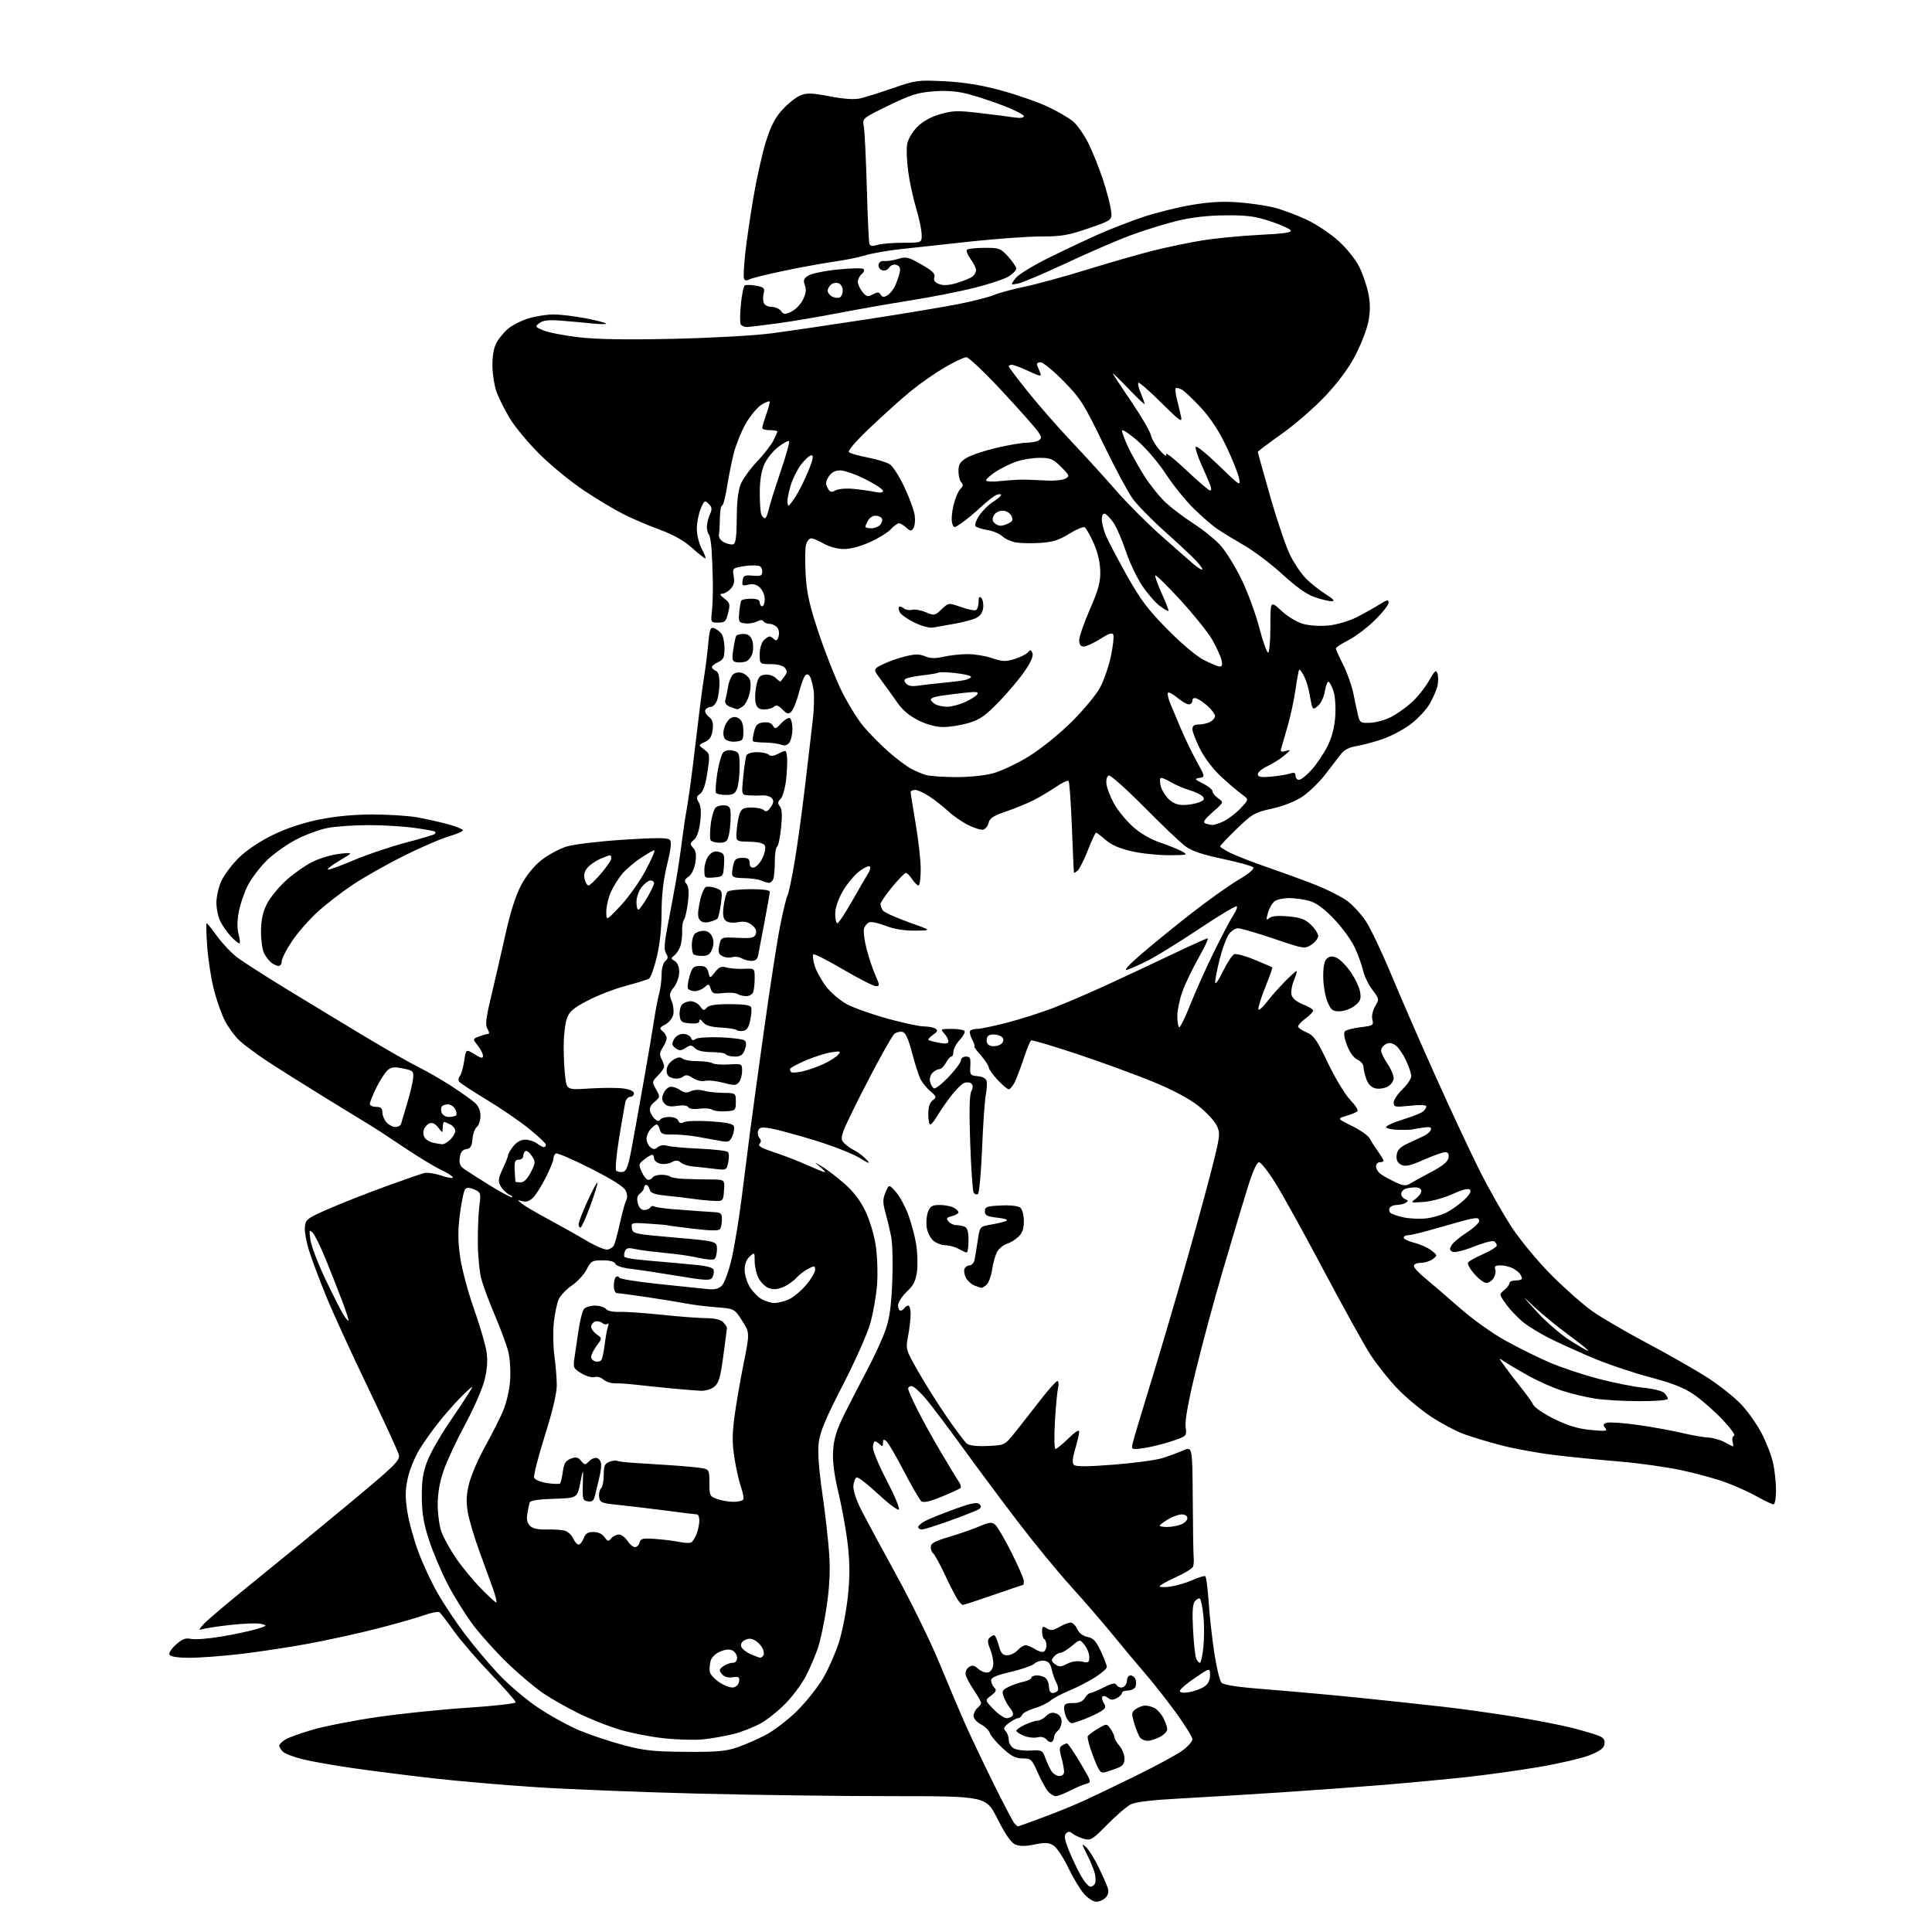 <?xml version="1.0" encoding="UTF-8" standalone="no"?>
<svg 
  version="1.1" 
  xmlns="http://www.w3.org/2000/svg" 
  xmlns:xlink="http://www.w3.org/1999/xlink" 
  xmlns:svg="http://www.w3.org/2000/svg"
  xmlns:rdf="http://www.w3.org/1999/02/22-rdf-syntax-ns#"
  xmlns:cc="http://creativecommons.org/ns#"
  xmlns:dc="http://purl.org/dc/elements/1.1/"
  viewBox="0 0 768 768"
  width="768"
  height="768"
>
<style>svg {background-color: white; }</style>"
<path stroke="none" fill="black" fill-rule="evenodd" d="M435.68,755.95C434.48,755.93 432.25,754.42 430.72,752.61C429.19,750.80 426.41,746.13 424.54,742.23C422.67,738.33 420.10,734.47 418.82,733.65C416.92,732.42 415.53,732.35 411.21,733.22C407.39,733.98 405.24,733.97 403.48,733.17C401.88,732.44 399.51,728.99 396.52,723.03C391.98,714.00 391.98,714.00 354.45,714.00C333.81,714.00 298.83,713.54 276.71,712.97C254.59,712.40 226.15,711.27 213.50,710.46C200.85,709.64 182.40,708.06 172.50,706.94C162.60,705.82 148.20,704.00 140.50,702.89C132.80,701.79 123.66,700.17 120.18,699.30C116.71,698.43 113.22,697.08 112.43,696.29C111.64,695.50 111.00,694.45 111.00,693.95C111.00,693.45 112.01,692.39 113.25,691.58C114.49,690.78 119.50,688.96 124.39,687.55C129.27,686.14 140.87,683.88 150.16,682.53C159.45,681.18 175.59,679.52 186.03,678.84C196.46,678.16 205.00,677.19 205.00,676.69C205.00,676.19 200.48,671.05 194.96,665.26C189.44,659.48 182.82,651.77 180.25,648.13C177.67,644.48 175.16,641.22 174.67,640.87C174.17,640.52 171.25,641.12 168.17,642.20C165.09,643.28 156.71,645.66 149.54,647.49C142.37,649.32 130.20,651.98 122.50,653.41C114.80,654.83 102.65,656.67 95.51,657.50C88.36,658.32 79.27,659.00 75.32,659.00C70.92,659.00 67.84,658.55 67.40,657.84C66.98,657.16 68.03,655.47 69.92,653.78C72.48,651.49 73.77,651.01 76.00,651.50C77.56,651.84 83.03,651.41 88.17,650.53C93.30,649.66 99.53,648.33 102.00,647.58C106.21,646.31 106.33,646.18 103.90,645.54C102.47,645.16 97.00,645.34 91.75,645.92C86.50,646.51 81.37,647.29 80.35,647.65C78.87,648.19 79.00,647.77 81.00,645.55C82.38,644.03 91.38,636.44 101.00,628.68C110.62,620.92 127.65,606.97 138.83,597.67C157.24,582.35 159.10,580.52 158.53,578.27C158.19,576.91 152.58,564.70 146.07,551.15C139.56,537.59 132.21,521.55 129.74,515.50C127.27,509.45 124.27,501.48 123.06,497.79C121.85,494.11 121.01,489.62 121.18,487.82C121.48,484.74 122.02,484.32 130.50,480.60C135.45,478.43 145.57,474.44 153.00,471.73C160.43,469.02 167.49,466.57 168.71,466.29C169.92,466.01 172.96,466.48 175.46,467.33C177.96,468.18 180.00,468.51 180.00,468.05C180.00,467.59 177.86,466.22 175.25,464.99C172.64,463.76 166.07,459.78 160.65,456.13C155.24,452.48 149.39,448.65 147.65,447.61C145.92,446.57 137.53,441.42 129.00,436.18C120.47,430.93 110.12,424.41 106.00,421.69C101.88,418.96 97.00,415.33 95.16,413.62C93.32,411.90 90.72,408.34 89.36,405.69C88.01,403.05 86.04,397.42 84.97,393.19C83.91,388.96 82.73,381.34 82.37,376.25C82.00,371.16 81.90,367.00 82.13,367.00C82.37,367.00 84.28,369.36 86.38,372.25C88.47,375.14 92.06,378.91 94.34,380.63C96.63,382.35 105.47,388.02 114.00,393.23C122.53,398.44 136.47,406.89 145.00,412.01C153.53,417.13 163.20,422.65 166.50,424.27C169.80,425.89 175.65,429.27 179.50,431.77C183.35,434.28 187.51,437.23 188.75,438.34C190.20,439.63 191.00,441.49 191.00,443.55C191.00,445.31 190.35,447.29 189.56,447.95C188.76,448.61 187.97,450.81 187.81,452.83C187.57,455.70 187.03,456.57 185.36,456.81C183.83,457.02 183.08,457.98 182.77,460.13C182.44,462.38 182.86,463.53 184.41,464.63C185.56,465.45 190.08,468.34 194.46,471.06C198.84,473.78 202.89,475.97 203.46,475.93C204.03,475.90 203.54,475.40 202.36,474.83C201.19,474.26 199.67,472.74 198.98,471.46C197.91,469.47 198.05,468.43 199.86,464.57C201.04,462.07 202.00,459.63 202.00,459.15C202.00,458.66 202.93,457.08 204.07,455.63C205.41,453.94 207.10,453.01 208.82,453.03C210.30,453.05 212.37,453.72 213.44,454.53C214.51,455.34 215.75,456.00 216.19,456.00C216.64,456.00 217.00,455.57 217.00,455.04C217.00,454.52 213.96,451.64 210.25,448.65C206.54,445.66 198.90,440.44 193.28,437.05C187.65,433.67 182.78,430.45 182.44,429.90C182.10,429.36 182.27,428.37 182.82,427.71C183.37,427.04 184.13,424.36 184.52,421.74C185.23,416.98 185.23,416.98 188.62,419.07C191.27,420.71 192.00,420.85 192.00,419.72C192.00,418.92 191.07,417.09 189.93,415.64C187.86,413.00 187.86,413.00 190.49,412.00C191.94,411.45 193.55,411.00 194.07,411.00C194.59,411.00 194.47,410.13 193.81,409.06C192.82,407.49 193.10,405.02 195.31,395.81C196.80,389.59 199.34,378.52 200.97,371.21C202.91,362.49 205.05,355.81 207.18,351.81C209.24,347.95 212.23,344.29 215.28,341.87C217.95,339.76 222.46,337.34 225.32,336.48C228.17,335.62 238.28,334.42 247.79,333.80C260.59,332.98 265.38,332.98 266.21,333.81C267.04,334.64 266.77,337.23 265.17,343.76C263.69,349.80 263.00,355.75 262.99,362.55C262.99,368.82 262.29,375.41 261.10,380.37C260.06,384.71 258.67,388.59 258.00,389.00C257.33,389.42 253.11,390.73 248.64,391.93C244.16,393.12 237.35,395.76 233.50,397.80C227.74,400.84 226.29,402.12 225.31,405.00C224.65,406.93 224.09,411.65 224.07,415.50C224.04,419.35 224.31,424.93 224.66,427.89C225.31,433.28 225.31,433.28 234.41,432.69C239.41,432.37 245.41,432.37 247.75,432.68C250.40,433.04 252.00,433.78 252.00,434.63C252.00,435.38 251.33,436.00 250.52,436.00C249.70,436.00 248.82,437.01 248.55,438.25C248.28,439.49 247.17,445.90 246.09,452.50C245.01,459.10 244.50,464.88 244.95,465.34C245.41,465.81 246.60,466.03 247.60,465.84C249.04,465.56 249.77,463.54 251.17,455.99C252.14,450.77 254.32,438.62 256.02,429.00C257.72,419.38 259.55,408.57 260.08,405.00C260.62,401.43 261.49,396.93 262.02,395.00C262.55,393.07 262.99,389.64 262.99,387.37C263.00,384.99 263.61,382.74 264.46,382.04C265.59,381.09 265.66,380.43 264.77,379.00C263.89,377.60 264.04,375.01 265.43,367.84C266.42,362.70 267.87,354.90 268.66,350.50C269.44,346.10 270.52,338.90 271.06,334.50C271.61,330.10 272.48,324.25 273.00,321.50C273.52,318.75 274.66,310.65 275.53,303.50C276.39,296.35 277.56,286.68 278.12,282.00C278.68,277.32 279.54,271.02 280.04,268.00C280.53,264.98 281.21,259.49 281.54,255.81C282.06,250.12 282.40,249.21 283.82,249.70C284.75,250.02 286.06,250.98 286.75,251.83C287.44,252.68 288.00,255.33 288.00,257.71C288.00,261.36 287.61,262.22 285.50,263.18C284.12,263.81 283.00,264.71 283.00,265.19C283.00,265.67 283.68,266.32 284.50,266.64C285.51,267.03 286.00,268.62 286.00,271.54C286.00,273.92 285.56,277.02 285.02,278.43C284.49,279.85 283.39,281.00 282.58,281.00C281.78,281.00 280.80,281.51 280.42,282.14C280.03,282.76 280.62,284.00 281.73,284.89C283.29,286.13 283.64,287.32 283.28,290.13C282.93,292.84 282.14,294.07 280.18,294.96C277.56,296.16 277.56,296.16 279.92,297.94C282.22,299.67 282.25,299.93 281.21,306.95C280.48,311.86 279.55,314.61 278.32,315.53C276.78,316.67 276.69,317.19 277.76,318.94C278.61,320.34 278.81,322.81 278.35,326.64C277.93,330.22 277.03,332.85 275.87,333.84C274.24,335.24 274.21,335.57 275.56,337.07C276.66,338.28 276.89,339.85 276.40,342.90C276.00,345.39 274.92,347.65 273.71,348.49C272.05,349.65 271.91,350.18 272.92,351.40C273.78,352.45 273.95,354.64 273.46,358.70C273.07,361.89 272.37,364.98 271.90,365.57C271.43,366.16 271.10,368.19 271.17,370.07C271.24,371.96 270.94,374.62 270.50,376.00C270.07,377.37 268.99,379.06 268.10,379.75C266.64,380.89 266.65,381.09 268.25,382.05C269.35,382.71 270.00,384.32 270.00,386.41C270.00,388.27 269.07,390.91 267.90,392.41C266.06,394.75 265.94,395.45 267.01,398.02C267.68,399.64 267.94,402.08 267.60,403.46C267.26,404.83 265.82,406.55 264.41,407.29C262.14,408.48 262.03,408.78 263.43,409.94C264.29,410.66 265.00,411.88 265.00,412.66C265.00,413.43 264.29,415.15 263.43,416.47C262.23,418.29 262.11,419.34 262.93,420.87C263.52,421.97 264.00,423.37 264.00,423.98C264.00,424.59 262.90,426.20 261.55,427.54C259.15,429.94 259.13,430.07 260.80,433.05C262.46,436.03 262.44,436.16 260.17,438.03C258.59,439.33 258.04,440.56 258.46,441.88C258.80,442.95 259.69,444.33 260.45,444.96C261.39,445.74 262.02,445.77 262.47,445.05C262.83,444.47 264.46,444.00 266.09,444.00C267.79,444.00 269.31,444.63 269.63,445.48C270.03,446.52 270.70,446.70 271.86,446.08C272.77,445.59 277.49,445.44 282.34,445.74C288.65,446.14 291.33,446.70 291.72,447.71C292.02,448.49 291.74,450.27 291.10,451.67C290.06,453.95 289.57,454.14 286.22,453.50C284.18,453.11 280.02,452.36 277.00,451.84C273.98,451.31 269.55,450.93 267.17,450.99C263.60,451.07 262.74,450.73 262.30,449.05C262.01,447.92 261.44,447.00 261.04,447.00C260.64,447.00 259.57,447.82 258.65,448.83C257.74,449.83 257.00,451.58 257.00,452.71C257.00,453.83 257.68,455.32 258.50,456.00C259.69,456.99 260.30,456.99 261.49,456.00C262.37,455.27 263.92,455.05 265.24,455.46C266.49,455.85 272.22,456.37 277.98,456.61C283.75,456.86 288.86,457.46 289.33,457.93C289.81,458.41 289.88,460.25 289.50,462.02C288.79,465.23 288.79,465.23 283.64,464.59C280.82,464.23 277.09,463.83 275.36,463.69C273.64,463.55 271.53,462.86 270.68,462.15C269.48,461.15 268.64,461.12 266.97,462.02C265.78,462.65 263.73,462.90 262.41,462.57C261.08,462.23 260.00,461.30 260.00,460.48C260.00,459.67 259.66,459.01 259.25,459.02C258.84,459.03 257.42,459.87 256.11,460.89C253.86,462.61 253.80,462.92 255.10,465.86C255.86,467.59 257.03,469.00 257.69,469.00C258.34,469.00 259.16,468.55 259.50,468.00C259.84,467.45 261.37,467.00 262.89,467.00C264.42,467.00 265.99,467.32 266.38,467.71C266.77,468.10 269.21,468.51 271.80,468.62C274.38,468.73 279.11,468.84 282.31,468.86C288.12,468.89 288.12,468.89 287.81,473.20C287.51,477.42 287.43,477.50 284.00,477.38C282.07,477.32 278.48,476.98 276.00,476.62C273.52,476.27 268.63,475.69 265.12,475.33C260.08,474.82 258.63,474.30 258.25,472.84C257.98,471.83 257.37,471.00 256.88,471.00C256.40,471.00 256.00,471.51 256.00,472.14C256.00,472.77 255.29,473.80 254.43,474.43C253.32,475.24 253.06,476.38 253.54,478.29C253.97,480.00 254.89,481.00 256.05,481.00C257.06,481.00 258.16,480.54 258.51,479.98C258.86,479.42 259.58,479.24 260.12,479.58C260.67,479.91 263.90,480.40 267.31,480.65C270.71,480.91 275.07,481.24 277.00,481.39C278.93,481.54 281.96,481.74 283.75,481.83C286.59,481.98 287.00,482.35 286.98,484.75C286.98,486.26 286.64,487.98 286.23,488.56C285.72,489.31 282.53,489.27 275.50,488.43C270.00,487.77 265.50,487.17 265.50,487.09C265.50,487.00 262.20,486.71 258.18,486.44C251.01,485.96 250.86,486.00 251.18,488.22C251.49,490.42 252.09,490.55 268.25,491.95C285.00,493.40 285.00,493.40 285.00,496.64C285.00,498.42 284.53,500.17 283.95,500.53C283.38,500.89 280.79,500.69 278.20,500.10C275.62,499.51 271.02,498.77 268.00,498.45C264.98,498.13 260.70,497.67 258.50,497.43C256.30,497.19 253.27,496.72 251.76,496.39C249.75,495.93 248.86,496.21 248.39,497.43C248.04,498.34 247.99,499.33 248.29,499.62C248.58,499.91 250.55,500.35 252.66,500.60C254.77,500.85 259.20,501.27 262.50,501.53C265.80,501.80 271.87,502.35 275.99,502.76C281.46,503.30 283.55,503.90 283.74,505.00C283.88,505.82 283.59,507.14 283.09,507.92C282.31,509.13 280.30,509.02 269.34,507.19C262.28,506.01 253.94,504.75 250.81,504.39C247.41,504.00 244.90,503.19 244.59,502.37C244.25,501.49 242.45,501.00 239.56,501.00C235.38,501.00 234.91,501.27 233.18,504.65C232.15,506.65 229.55,509.49 227.40,510.94C225.26,512.40 222.90,514.84 222.16,516.37C221.42,517.90 220.52,522.15 220.15,525.82C219.78,529.50 219.88,535.42 220.38,539.00C220.88,542.58 221.31,547.75 221.33,550.50C221.35,553.77 219.71,560.76 216.57,570.74C213.93,579.12 212.02,586.62 212.33,587.42C212.64,588.22 214.92,589.17 217.49,589.55C220.02,589.93 222.33,590.00 222.63,589.70C222.93,589.41 223.42,587.29 223.73,585.00C224.17,581.70 224.82,580.64 226.88,579.86C228.97,579.06 229.77,579.23 230.99,580.71C232.43,582.46 232.58,582.46 234.23,580.80C235.18,579.83 236.64,579.31 237.48,579.63C238.31,579.95 239.00,581.18 238.99,582.36C238.99,583.54 238.59,586.08 238.09,588.00C237.60,589.92 236.91,592.77 236.56,594.31C236.07,596.51 235.44,597.06 233.71,596.81C231.67,596.52 231.51,596.01 231.68,590.00C231.86,583.50 231.86,583.50 230.65,589.50C229.45,595.50 229.45,595.50 220.18,595.79C214.00,595.98 210.79,596.48 210.54,597.29C210.34,597.95 209.92,599.95 209.62,601.71C209.24,603.91 209.57,605.43 210.67,606.53C211.77,607.63 213.88,608.09 217.39,607.99C220.20,607.91 223.46,608.15 224.63,608.51C225.80,608.87 227.25,610.26 227.86,611.58C228.46,612.91 229.43,614.00 230.00,614.00C230.58,614.00 231.48,612.88 232.00,611.50C232.72,609.61 233.67,609.00 235.92,609.00C237.76,609.00 239.42,609.76 240.30,611.02C241.55,612.81 241.87,612.87 242.98,611.52C243.68,610.68 245.04,610.00 246.01,610.00C246.98,610.00 248.51,611.12 249.41,612.50C250.31,613.88 251.66,615.00 252.41,615.00C253.15,615.00 253.98,614.17 254.25,613.16C254.67,611.56 255.52,611.37 260.62,611.76C263.85,612.00 268.14,612.55 270.15,612.97C272.16,613.39 274.27,613.45 274.84,613.10C275.41,612.75 276.35,611.20 276.94,609.66C277.52,608.13 278.00,605.77 278.00,604.43C278.00,603.10 277.59,602.00 277.09,602.00C276.59,602.00 271.07,601.33 264.84,600.50C258.60,599.68 250.12,598.67 246.00,598.25C239.13,597.56 238.47,597.30 238.17,595.13C237.98,593.83 238.32,592.28 238.92,591.68C239.51,591.09 240.00,588.65 240.00,586.27C240.00,582.69 240.39,581.79 242.25,581.09C243.49,580.62 244.85,580.44 245.27,580.69C245.70,580.94 248.44,581.29 251.36,581.47C254.29,581.64 261.14,582.09 266.59,582.45C272.04,582.82 277.74,583.35 279.25,583.64C281.84,584.13 282.00,584.47 282.00,589.48C282.00,594.55 282.15,594.86 285.15,595.90C286.88,596.51 289.78,597.00 291.59,597.00C293.40,597.00 295.13,596.60 295.43,596.11C295.74,595.62 295.36,593.43 294.59,591.25C293.82,589.08 292.65,583.92 291.98,579.79C291.05,574.02 291.04,570.25 291.93,563.40C292.57,558.50 294.21,548.94 295.58,542.13C298.06,529.77 298.06,529.77 294.99,524.99C291.93,520.22 291.93,520.22 284.71,519.66C280.75,519.35 275.25,518.66 272.50,518.12C269.75,517.59 262.77,516.45 257.00,515.61C251.22,514.76 245.94,514.05 245.25,514.03C244.54,514.01 244.00,512.73 244.00,511.06C244.00,509.44 244.41,507.86 244.91,507.55C245.42,507.24 245.98,507.40 246.16,507.90C246.35,508.40 253.47,509.54 262.00,510.43C270.52,511.31 279.23,512.22 281.33,512.44C284.09,512.72 285.68,512.32 286.98,511.02C287.97,510.03 289.71,505.23 290.84,500.36C291.98,495.49 293.81,484.30 294.91,475.50C296.02,466.70 297.44,455.45 298.08,450.50C298.71,445.55 301.21,427.32 303.63,410.00C306.04,392.68 308.97,373.77 310.12,368.00C311.27,362.23 312.59,356.79 313.06,355.91C313.52,355.04 314.80,348.96 315.90,342.41C317.00,335.86 318.85,322.40 320.01,312.50C321.17,302.60 322.54,290.90 323.06,286.50C323.58,282.10 323.74,276.66 323.42,274.42C323.09,272.17 322.43,269.70 321.95,268.92C321.38,267.99 320.75,267.85 320.09,268.51C319.55,269.05 318.40,272.18 317.55,275.47C316.70,278.75 315.37,282.06 314.61,282.82C313.42,284.01 312.89,283.89 311.01,282.01C309.40,280.40 308.50,280.10 307.70,280.90C307.10,281.50 305.35,282.00 303.82,282.00C301.67,282.00 300.89,281.42 300.39,279.43C300.04,278.01 300.14,274.97 300.62,272.68C301.36,269.19 301.93,268.45 304.12,268.20C305.60,268.02 307.48,268.62 308.42,269.56C309.34,270.49 310.20,271.07 310.33,270.87C310.46,270.67 311.17,269.71 311.91,268.75C312.98,267.35 313.00,266.70 312.00,265.50C311.24,264.58 309.05,264.00 306.38,264.00C302.00,264.00 302.00,264.00 302.00,260.07C302.00,257.83 302.68,255.47 303.57,254.57C304.44,253.71 305.47,253.00 305.87,253.00C306.27,253.00 307.10,253.50 307.70,254.10C308.50,254.90 308.99,254.62 309.48,253.05C309.87,251.84 309.64,250.27 308.96,249.45C308.30,248.65 306.94,248.00 305.94,248.00C304.94,248.00 303.84,247.55 303.50,247.00C303.09,246.33 302.21,246.35 300.89,247.06C299.80,247.64 297.69,247.98 296.20,247.81C293.70,247.52 293.53,247.20 293.85,243.50C294.04,241.30 294.40,239.16 294.66,238.75C294.91,238.34 296.67,238.00 298.56,238.00C300.95,238.00 302.00,238.46 302.00,239.50C302.00,240.32 302.45,241.00 303.00,241.00C303.55,241.00 304.00,239.72 304.00,238.15C304.00,236.59 303.12,234.51 302.04,233.54C300.68,232.31 299.28,231.96 297.47,232.42C295.16,233.00 294.89,232.80 295.18,230.79C295.46,228.80 295.99,228.54 299.25,228.83C302.49,229.11 303.00,228.87 303.00,227.08C303.00,225.83 302.30,224.94 301.25,224.84C300.29,224.75 298.60,224.75 297.50,224.84C296.40,224.92 294.50,225.22 293.28,225.51C291.40,225.94 291.15,226.50 291.66,229.04C292.08,231.17 291.74,232.63 290.48,234.03C289.49,235.11 287.97,236.01 287.10,236.02C285.93,236.04 286.16,236.55 287.95,237.93C290.16,239.63 290.31,240.18 289.45,243.65C288.61,247.05 288.15,247.50 285.50,247.50C282.54,247.50 282.51,247.44 283.00,243.00C283.27,240.53 283.44,235.12 283.36,231.00C283.29,226.88 283.06,221.17 282.86,218.33C282.66,215.49 282.16,212.83 281.75,212.42C281.34,212.00 281.00,210.64 281.00,209.38C281.00,208.12 281.53,205.93 282.18,204.51C283.15,202.37 283.07,201.64 281.70,200.28C280.17,198.74 279.95,198.88 278.53,202.28C277.69,204.29 277.00,207.87 277.00,210.23C277.00,212.62 277.89,216.19 279.00,218.26C280.10,220.32 280.73,222.00 280.40,222.00C280.07,222.00 277.66,220.09 275.04,217.75C271.87,214.91 267.68,212.55 262.40,210.61C258.05,209.03 251.55,206.25 247.94,204.45C244.33,202.64 237.16,198.34 232.01,194.90C226.85,191.45 218.98,185.00 214.51,180.56C210.05,176.13 204.73,169.74 202.69,166.36C200.66,162.98 198.28,158.26 197.41,155.86C196.54,153.46 195.79,148.80 195.74,145.50C195.69,141.74 196.27,138.33 197.29,136.37C198.19,134.65 200.32,132.07 202.01,130.64C203.71,129.22 207.41,127.36 210.23,126.52C213.05,125.69 217.49,125.00 220.09,125.00C222.70,125.00 228.30,125.67 232.56,126.48C236.81,127.29 240.56,128.24 240.90,128.58C241.23,128.92 239.03,128.94 236.00,128.63C232.97,128.32 227.35,127.81 223.49,127.50C218.19,127.07 216.00,127.28 214.49,128.40C212.57,129.82 212.62,129.92 216.02,131.35C217.95,132.17 224.25,133.38 230.02,134.06C237.22,134.90 248.94,135.10 267.50,134.69C282.55,134.36 299.81,133.40 306.50,132.53C313.10,131.66 330.20,129.15 344.50,126.95C358.80,124.75 375.23,122.02 381.00,120.87C386.77,119.73 393.07,118.12 395.00,117.30C396.93,116.48 402.43,114.99 407.23,113.99C412.03,112.99 423.28,109.90 432.23,107.14C441.18,104.38 453.01,100.98 458.51,99.60C464.02,98.22 472.78,96.40 477.97,95.56C483.17,94.72 493.40,93.73 500.70,93.36C511.06,92.84 513.77,92.42 512.97,91.47C512.41,90.79 508.70,89.17 504.72,87.87C498.86,85.95 495.53,85.52 487.00,85.60C479.93,85.66 473.62,86.40 467.70,87.85C462.86,89.04 454.53,91.63 449.20,93.62C443.86,95.61 432.39,100.58 423.70,104.66C415.01,108.73 406.50,112.35 404.79,112.69C401.67,113.32 401.67,113.32 403.58,110.72C404.68,109.23 410.42,105.68 417.00,102.43C423.32,99.30 432.37,95.04 437.11,92.95C441.85,90.87 449.72,87.82 454.61,86.19C459.50,84.56 468.00,82.45 473.50,81.50C480.63,80.28 485.98,79.97 492.15,80.42C496.91,80.77 503.43,81.73 506.65,82.56C509.87,83.39 515.65,85.55 519.50,87.37C523.35,89.19 529.07,93.02 532.21,95.90C535.49,98.90 538.99,103.32 540.44,106.31C541.83,109.16 543.44,113.97 544.01,116.99C544.74,120.90 544.72,124.08 543.92,127.99C543.30,131.02 541.00,136.96 538.82,141.19C536.26,146.13 532.05,151.86 527.01,157.24C522.71,161.84 514.87,168.67 509.59,172.41C504.32,176.15 500.00,179.40 500.00,179.64C500.00,179.88 502.24,187.93 504.98,197.53C507.72,207.13 511.30,217.63 512.93,220.86C514.56,224.10 517.39,228.23 519.20,230.05C521.02,231.87 524.50,234.63 526.95,236.18C530.14,238.21 530.82,239.00 529.37,239.00C528.26,239.00 525.24,238.28 522.65,237.40C519.49,236.32 515.29,233.35 509.87,228.38C505.43,224.30 498.58,219.11 494.65,216.84C490.72,214.57 485.93,211.65 484.00,210.35C482.07,209.06 477.85,205.41 474.61,202.25C471.37,199.09 466.37,192.90 463.50,188.50C460.56,183.99 455.60,178.18 452.14,175.18C448.76,172.26 446.00,170.46 446.01,171.18C446.02,171.91 447.08,174.78 448.38,177.57C449.68,180.36 452.61,185.60 454.89,189.21C457.18,192.83 461.04,197.62 463.47,199.87C465.91,202.11 470.99,205.93 474.76,208.35C478.54,210.77 483.34,214.72 485.44,217.12C487.53,219.53 491.21,225.55 493.61,230.50C496.02,235.45 499.18,244.10 500.64,249.72C502.10,255.34 503.68,259.70 504.15,259.41C504.62,259.12 505.00,254.35 505.00,248.81C505.00,238.75 505.00,238.75 509.41,242.81C511.99,245.19 515.62,247.36 518.16,248.05C520.64,248.72 524.96,248.97 528.25,248.63C531.43,248.30 536.35,246.84 539.24,245.38C542.12,243.92 546.17,241.66 548.24,240.35C551.36,238.38 552.00,238.25 552.00,239.57C552.00,240.45 549.50,243.61 546.44,246.60C543.39,249.58 538.66,253.15 535.94,254.53C533.22,255.91 531.01,257.36 531.01,257.77C531.02,258.17 532.34,261.09 533.94,264.25C535.54,267.41 537.37,272.58 538.00,275.75C538.63,278.91 539.48,282.85 539.88,284.50C540.57,287.27 540.94,287.49 544.71,287.32C546.96,287.22 550.67,286.19 552.95,285.03C555.23,283.86 558.91,281.27 561.14,279.25C563.37,277.24 566.45,273.39 567.99,270.69C570.39,266.49 570.89,266.07 571.44,267.81C571.79,268.92 571.78,271.11 571.42,272.66C571.06,274.22 569.67,277.41 568.34,279.75C567.01,282.09 563.57,285.76 560.71,287.92C557.84,290.07 552.74,292.76 549.38,293.88C546.01,295.01 541.38,296.24 539.09,296.60C536.27,297.05 534.29,298.11 532.95,299.88C531.86,301.32 529.05,304.98 526.70,308.00C524.35,311.02 520.33,314.91 517.77,316.64C514.91,318.56 510.23,320.41 505.66,321.43C498.72,322.98 497.77,323.52 491.61,329.50C487.97,333.03 485.00,336.15 485.00,336.44C485.00,336.73 486.79,337.87 488.98,338.99C491.16,340.10 498.03,342.77 504.23,344.91C510.43,347.05 519.04,350.21 523.36,351.92C527.69,353.64 533.10,356.38 535.38,358.02C537.67,359.66 541.09,363.37 542.98,366.25C544.88,369.14 549.42,378.70 553.08,387.50C556.73,396.30 564.57,414.30 570.50,427.50C576.42,440.70 584.31,457.59 588.03,465.03C591.75,472.47 597.62,482.82 601.07,488.03C604.66,493.44 611.46,501.61 616.93,507.07C622.19,512.34 629.45,518.73 633.05,521.27C636.65,523.81 646.55,529.58 655.05,534.09C663.55,538.59 674.25,544.71 678.84,547.68C683.43,550.65 689.35,555.34 692.00,558.10C694.65,560.86 698.38,566.13 700.30,569.81C702.21,573.49 704.28,578.88 704.89,581.80C705.50,584.71 706.00,589.55 706.00,592.55C706.00,595.57 705.55,598.00 704.98,598.00C704.43,598.00 701.61,596.67 698.73,595.05C695.86,593.42 690.35,590.90 686.50,589.45C682.65,587.99 674.55,585.74 668.50,584.46C662.45,583.17 651.42,581.61 644.00,581.00C636.58,580.39 625.07,579.25 618.44,578.47C611.81,577.68 602.09,575.93 596.84,574.56C591.60,573.20 584.78,571.14 581.69,569.99C578.61,568.83 572.80,565.73 568.79,563.09C564.78,560.45 558.74,555.39 555.36,551.85C551.98,548.30 547.20,542.27 544.73,538.45C542.26,534.63 534.04,519.80 526.46,505.50C518.88,491.20 510.24,475.56 507.28,470.75C504.31,465.94 501.25,462.00 500.47,462.00C499.56,462.00 497.87,465.90 495.60,473.25C493.69,479.44 489.40,493.79 486.07,505.13C482.73,516.48 477.93,534.25 475.40,544.63C472.36,557.09 470.97,564.75 471.30,567.20C471.80,570.90 471.80,570.90 465.65,572.94C462.27,574.07 457.30,575.28 454.60,575.65C449.82,576.30 449.72,576.25 450.21,573.91C450.49,572.58 453.76,561.60 457.49,549.50C461.21,537.40 467.58,515.80 471.63,501.50C475.69,487.20 480.40,469.91 482.10,463.07C485.03,451.33 485.12,450.47 483.64,447.37C482.78,445.56 479.48,442.05 476.30,439.55C472.63,436.68 466.09,433.20 458.37,430.03C451.69,427.28 438.21,422.35 428.41,419.08C418.61,415.81 410.27,413.33 409.88,413.58C409.48,413.82 408.16,417.05 406.94,420.76C405.72,424.47 404.10,428.74 403.34,430.25C402.57,431.76 401.52,433.00 400.99,433.00C400.46,433.00 398.46,431.31 396.54,429.25C394.62,427.19 393.04,424.95 393.03,424.28C393.01,423.62 391.60,421.48 389.90,419.53C388.19,417.59 387.04,416.00 387.34,416.00C387.64,416.00 387.26,414.79 386.49,413.32C385.73,411.85 385.33,410.27 385.61,409.82C385.89,409.37 387.17,409.00 388.45,409.00C389.73,409.00 395.15,407.87 400.48,406.48C405.81,405.09 414.12,402.44 418.93,400.58C423.75,398.72 433.27,394.63 440.09,391.48C446.92,388.34 458.52,382.89 465.89,379.38C473.25,375.87 479.63,373.00 480.06,373.00C480.50,373.00 478.85,376.54 476.40,380.86C473.95,385.18 471.06,391.24 469.97,394.33C468.89,397.42 468.00,401.69 468.00,403.81C468.00,405.93 468.30,407.97 468.67,408.34C469.04,408.71 471.04,404.71 473.11,399.46C475.19,394.21 479.48,384.65 482.66,378.21C485.84,371.77 489.29,365.24 490.33,363.69C491.37,362.15 491.95,360.61 491.62,360.28C491.28,359.95 484.53,363.99 476.62,369.27C468.70,374.54 459.59,380.18 456.36,381.80C453.14,383.42 449.41,385.08 448.08,385.49C446.57,385.96 448.45,383.81 453.08,379.79C457.16,376.23 466.05,368.98 472.83,363.66C479.60,358.35 488.29,352.13 492.13,349.85C496.62,347.19 498.76,345.36 498.14,344.74C497.61,344.21 492.13,342.71 485.95,341.40C477.86,339.69 473.72,338.28 471.12,336.34C469.13,334.85 461.76,327.83 454.75,320.74C447.73,313.64 441.43,308.03 440.75,308.27C440.03,308.53 439.64,309.93 439.83,311.60C440.00,313.20 441.34,316.68 442.79,319.35C444.24,322.01 447.59,326.14 450.24,328.53C453.32,331.29 457.30,333.62 461.28,334.96C464.70,336.12 468.62,337.72 470.00,338.50C472.33,339.83 471.97,339.93 464.70,339.96C460.41,339.98 453.73,339.28 449.87,338.40C445.10,337.32 441.79,335.87 439.54,333.90C437.72,332.31 436.00,331.00 435.71,331.00C435.42,331.00 433.94,334.16 432.43,338.01C430.91,341.87 429.07,345.53 428.34,346.14C427.60,346.75 426.95,347.08 426.89,346.87C426.83,346.67 426.47,338.53 426.09,328.78C425.71,319.04 425.11,310.78 424.77,310.43C424.42,310.09 422.20,311.14 419.82,312.77C417.44,314.39 413.48,316.76 411.00,318.03C408.52,319.30 403.58,321.33 400.02,322.54C394.92,324.27 393.41,325.25 392.97,327.12C392.66,328.42 391.68,329.63 390.78,329.80C389.88,329.98 387.20,329.14 384.83,327.95C382.45,326.76 378.93,324.32 377.00,322.53C375.07,320.74 371.71,318.08 369.52,316.64C367.33,315.19 364.74,314.00 363.77,314.00C362.80,314.00 362.00,314.41 362.00,314.90C362.00,315.40 362.90,321.07 364.00,327.50C365.10,333.93 366.00,342.08 366.00,345.60C366.00,349.12 365.60,352.00 365.12,352.00C364.63,352.00 363.49,350.87 362.59,349.50C361.69,348.12 360.57,347.00 360.10,347.00C359.63,347.00 357.16,349.53 354.62,352.61C352.08,355.70 350.01,358.74 350.02,359.36C350.02,359.99 350.42,361.12 350.90,361.87C351.37,362.62 355.98,364.73 361.13,366.56C370.50,369.88 370.50,369.88 363.79,369.94C359.34,369.98 355.38,369.33 352.06,368.02C349.30,366.94 346.38,366.30 345.56,366.62C344.74,366.93 343.81,368.04 343.48,369.08C343.15,370.12 343.59,373.74 344.45,377.12C345.32,380.51 346.90,385.24 347.96,387.64C349.75,391.69 349.77,392.00 348.16,392.00C347.21,392.00 341.37,389.02 335.17,385.38C328.98,381.74 323.63,379.04 323.29,379.37C322.96,379.71 323.20,381.72 323.83,383.84C324.47,385.96 326.51,389.69 328.37,392.12C330.22,394.55 333.94,397.73 336.62,399.17C339.30,400.62 346.56,403.20 352.73,404.90C358.91,406.61 365.44,408.01 367.23,408.02C369.03,408.02 371.11,408.42 371.85,408.89C372.91,409.56 372.71,410.09 370.91,411.35C369.65,412.23 368.82,413.15 369.06,413.39C369.30,413.63 371.19,414.14 373.25,414.52C376.00,415.04 377.00,414.88 377.00,413.94C377.00,413.23 376.26,411.83 375.35,410.83C373.76,409.08 373.90,409.00 378.29,409.00C380.81,409.00 383.13,409.39 383.42,409.87C383.72,410.35 382.85,411.95 381.48,413.43C380.12,414.90 379.00,416.98 379.00,418.05C379.00,419.12 378.63,420.00 378.17,420.00C377.71,420.00 376.74,421.12 376.00,422.50C375.26,423.88 374.10,425.00 373.40,425.00C372.71,425.00 371.48,425.67 370.66,426.48C369.84,427.30 369.42,428.88 369.71,430.00C370.00,431.12 370.68,432.30 371.22,432.63C371.75,432.97 374.40,430.92 377.10,428.09C379.79,425.27 382.00,422.29 382.00,421.48C382.00,420.66 382.89,420.00 383.97,420.00C385.62,420.00 385.90,420.61 385.72,423.75C385.51,427.29 385.68,427.52 388.69,427.81C390.71,428.00 392.01,428.74 392.23,429.81C392.42,430.74 392.25,433.30 391.83,435.50C391.42,437.70 390.77,447.28 390.38,456.79C390.00,466.30 389.25,474.34 388.73,474.67C388.21,474.99 387.45,474.72 387.04,474.07C386.64,473.42 386.02,464.55 385.67,454.36C385.23,441.80 385.37,435.17 386.10,433.81C386.82,432.47 386.85,431.45 386.19,430.79C385.65,430.25 384.37,430.09 383.35,430.45C382.33,430.81 379.90,433.22 377.94,435.80C375.99,438.39 373.53,441.96 372.48,443.75C371.43,445.54 370.22,447.00 369.78,447.00C369.35,447.00 369.00,445.14 369.00,442.86C369.00,440.09 369.58,438.28 370.75,437.40C372.38,436.16 372.32,435.92 369.84,433.79C368.38,432.53 366.62,430.38 365.92,429.00C365.22,427.62 363.70,422.90 362.55,418.51C361.02,412.70 359.96,410.42 358.67,410.18C357.70,409.99 356.27,410.36 355.49,411.01C354.71,411.65 350.18,419.68 345.42,428.84C340.65,438.00 336.16,447.18 335.43,449.23C334.28,452.45 334.31,453.17 335.65,454.50C336.49,455.35 338.39,456.67 339.85,457.42C341.31,458.18 343.40,459.79 344.50,461.01C346.14,462.82 345.60,462.68 341.50,460.18C338.75,458.50 330.65,455.36 323.50,453.19C316.35,451.02 308.59,448.92 306.25,448.53C302.84,447.96 301.88,448.14 301.39,449.43C301.05,450.31 301.27,451.62 301.86,452.34C302.63,453.26 302.64,453.96 301.89,454.71C301.13,455.47 302.82,456.44 307.66,458.02C311.42,459.26 317.37,461.56 320.89,463.14C324.40,464.71 327.55,465.99 327.89,465.98C328.22,465.97 327.38,465.02 326.00,463.87C323.50,461.78 323.50,461.78 326.72,463.67C328.48,464.71 332.39,467.69 335.41,470.29C339.12,473.49 341.86,477.02 343.92,481.26C345.65,484.82 347.45,490.72 348.10,495.00C348.73,499.12 348.98,506.10 348.66,510.50C348.34,514.90 347.13,521.88 345.97,526.00C344.81,530.12 339.88,541.21 335.02,550.63C328.29,563.67 326.01,569.10 325.47,573.37C325.00,577.19 325.45,583.69 326.90,593.74C328.07,601.86 329.30,612.77 329.64,618.00C330.06,624.56 329.74,630.96 328.60,638.65C327.70,644.79 326.13,652.22 325.11,655.17C324.10,658.13 322.03,662.97 320.53,665.94C319.03,668.91 315.52,673.74 312.73,676.69C309.95,679.63 305.38,683.35 302.59,684.94C299.79,686.53 294.80,688.50 291.50,689.32C288.20,690.13 282.78,691.08 279.45,691.43C276.12,691.77 268.95,691.56 263.51,690.95C258.07,690.34 249.99,688.71 245.56,687.33C241.13,685.94 234.02,683.09 229.78,680.98C225.53,678.87 219.46,675.43 216.28,673.33C213.10,671.23 206.74,665.91 202.14,661.52C197.55,657.12 191.24,650.13 188.11,645.99C184.99,641.85 180.36,634.42 177.82,629.48C175.29,624.54 171.97,616.67 170.47,612.00C168.39,605.55 167.71,601.45 167.68,595.00C167.65,588.44 168.16,585.17 169.93,580.65C171.19,577.44 174.98,570.77 178.36,565.82C181.74,560.88 185.36,555.41 186.42,553.67C188.33,550.50 188.33,550.50 184.59,554.00C182.53,555.92 178.43,560.45 175.46,564.06C172.50,567.67 168.55,573.16 166.69,576.26C164.82,579.36 162.73,584.54 162.05,587.78C161.08,592.33 161.05,595.34 161.93,600.97C162.55,604.98 164.54,612.19 166.34,617.00C168.14,621.80 171.57,629.15 173.96,633.32C176.35,637.49 181.14,644.68 184.60,649.30C188.07,653.92 194.12,661.14 198.06,665.35C202.00,669.58 209.11,675.62 213.91,678.83C218.69,682.03 226.15,686.12 230.48,687.93C234.81,689.73 242.66,692.34 247.93,693.74C255.98,695.87 259.88,696.29 272.50,696.38C284.75,696.48 288.51,696.16 293.00,694.63C296.02,693.60 301.18,691.35 304.45,689.63C307.72,687.91 313.35,683.57 316.95,679.99C320.55,676.40 325.20,670.55 327.28,666.98C329.35,663.42 332.14,657.07 333.47,652.87C334.80,648.68 336.40,640.54 337.02,634.78C337.84,627.10 337.85,621.66 337.05,614.40C336.44,608.96 334.79,599.62 333.36,593.65C331.55,586.03 330.90,580.96 331.18,576.59C331.48,571.81 332.54,568.43 335.77,561.94C338.07,557.30 342.19,549.31 344.91,544.19C347.63,539.07 350.83,532.09 352.01,528.69C353.61,524.09 354.30,519.16 354.69,509.50C354.98,502.35 354.78,494.25 354.24,491.50C353.69,488.75 352.66,484.42 351.95,481.88C350.88,478.05 350.88,476.69 352.01,473.99C353.36,470.72 353.36,470.72 356.07,473.75C357.55,475.41 359.76,479.42 360.97,482.64C362.19,485.86 363.62,491.20 364.17,494.50C364.71,497.80 364.88,502.69 364.53,505.36C364.04,509.17 363.15,510.94 360.45,513.48C358.55,515.27 357.00,517.70 357.00,518.87C357.00,520.04 357.42,521.00 357.94,521.00C358.46,521.00 359.16,520.55 359.50,520.00C359.84,519.45 360.54,519.00 361.06,519.00C361.58,519.00 362.00,520.51 362.00,522.36C362.00,524.21 361.54,528.13 360.99,531.06C359.98,536.37 359.99,536.42 365.15,545.45C367.99,550.43 373.13,558.58 376.57,563.56C380.01,568.54 383.50,573.17 384.32,573.85C385.28,574.65 388.26,574.99 392.61,574.80C399.39,574.50 399.39,574.50 403.45,569.44C405.68,566.65 410.18,560.92 413.45,556.69C416.73,552.46 419.82,549.00 420.32,549.00C420.82,549.00 420.95,550.24 420.59,551.75C420.24,553.26 419.68,559.34 419.34,565.25C419.00,571.16 419.10,576.00 419.57,576.00C420.04,576.00 422.35,574.11 424.71,571.79C427.39,569.17 429.00,568.16 429.00,569.11C429.00,569.95 428.29,573.02 427.42,575.94C426.31,579.70 426.16,581.56 426.91,582.31C427.67,583.07 432.30,583.04 442.74,582.22C450.86,581.58 459.53,580.42 462.00,579.64C464.48,578.87 468.19,577.50 470.25,576.60C474.00,574.97 474.00,574.97 474.13,595.74C474.20,607.16 474.37,617.62 474.50,618.99C474.64,620.37 474.53,622.07 474.25,622.79C473.98,623.51 470.88,625.39 467.38,626.98C463.87,628.57 461.00,630.19 461.00,630.57C461.00,630.96 462.93,631.01 465.28,630.69C467.64,630.36 471.55,629.21 473.99,628.12C476.42,627.03 478.73,626.33 479.11,626.57C479.50,626.81 480.10,631.39 480.46,636.75C480.81,642.11 481.82,651.23 482.69,657.00C483.56,662.77 484.85,668.12 485.56,668.89C486.45,669.85 492.12,670.68 504.17,671.61C513.70,672.35 530.50,673.88 541.50,675.01C552.50,676.14 567.35,677.74 574.50,678.56C581.65,679.38 594.25,681.15 602.50,682.49C610.75,683.83 620.88,685.81 625.00,686.88C629.12,687.95 633.77,689.31 635.32,689.91C637.44,690.73 638.06,691.56 637.82,693.25C637.58,694.94 636.10,696.05 631.89,697.72C628.81,698.94 619.81,701.04 611.89,702.39C603.98,703.73 590.98,705.55 583.00,706.41C575.02,707.28 560.40,708.66 550.50,709.48C540.60,710.30 522.15,711.65 509.50,712.48C496.85,713.31 478.79,714.41 469.36,714.91C457.54,715.55 451.34,716.30 449.36,717.34C447.79,718.17 443.63,721.76 440.13,725.32C434.21,731.34 433.55,731.73 430.78,730.94C429.15,730.47 427.16,729.54 426.36,728.88C425.27,727.98 424.63,727.97 423.77,728.83C422.91,729.69 423.20,731.41 424.97,735.74C426.26,738.91 428.41,743.41 429.75,745.75C431.09,748.09 432.77,750.00 433.49,750.00C434.20,750.00 435.04,749.35 435.34,748.56C435.64,747.76 435.53,745.84 435.08,744.28C434.63,742.72 433.25,739.43 432.00,736.97C429.91,732.84 429.89,732.64 431.72,734.27C432.81,735.24 435.06,738.84 436.72,742.27C438.38,745.70 440.04,749.47 440.40,750.64C440.83,752.02 440.49,753.37 439.46,754.39C438.58,755.28 436.88,755.98 435.68,755.95zM404.67,726.00C404.90,726.00 409.46,724.37 414.79,722.37C420.13,720.38 427.43,717.40 431.00,715.76C434.57,714.12 443.89,709.65 451.69,705.82C459.50,701.99 467.71,697.54 469.94,695.93C472.18,694.31 474.00,692.27 474.00,691.38C474.00,690.50 471.00,685.67 467.33,680.64C463.67,675.61 458.12,668.58 455.01,665.00C451.90,661.42 446.26,654.67 442.47,650.00C438.67,645.33 431.16,636.63 425.78,630.69C420.39,624.74 410.70,612.92 404.24,604.43C397.78,595.95 387.97,582.75 382.44,575.12C376.91,567.48 370.46,558.93 368.10,556.12C365.74,553.30 363.18,551.00 362.41,551.00C361.63,551.00 361.00,551.46 361.00,552.02C361.00,552.59 362.63,556.30 364.62,560.27C366.61,564.25 370.91,572.00 374.16,577.50C377.42,583.00 380.61,588.27 381.26,589.20C381.90,590.14 382.15,591.19 381.80,591.53C381.46,591.87 378.10,593.41 374.34,594.95C369.59,596.90 367.12,597.45 366.25,596.75C365.56,596.20 362.45,590.86 359.34,584.87C356.23,578.88 353.08,573.48 352.34,572.87C351.30,572.01 351.00,572.16 351.00,573.58C351.00,575.00 350.73,575.13 349.80,574.20C349.14,573.54 348.24,573.00 347.80,573.00C347.36,573.00 347.00,574.13 347.00,575.50C347.00,576.88 349.50,582.80 352.56,588.65C355.61,594.50 357.75,599.64 357.31,600.06C356.86,600.49 353.16,597.72 349.07,593.90C344.99,590.08 341.16,587.11 340.57,587.30C339.98,587.50 339.38,588.97 339.24,590.58C339.08,592.33 340.30,596.11 342.26,600.00C344.07,603.58 350.41,615.36 356.36,626.20C362.31,637.03 370.01,652.78 373.47,661.20C376.94,669.61 381.57,680.55 383.77,685.50C385.97,690.45 390.99,701.00 394.92,708.94C398.85,716.88 402.56,723.97 403.16,724.69C403.76,725.41 404.43,726.00 404.67,726.00zM419.69,714.00C418.93,714.00 417.58,713.20 416.70,712.22C415.81,711.23 413.94,707.86 412.55,704.72C410.17,699.32 409.83,699.00 406.49,699.00C403.74,699.00 401.97,698.09 398.52,694.91C396.07,692.66 393.80,689.95 393.47,688.90C393.13,687.84 391.54,686.30 389.93,685.46C388.29,684.62 387.00,683.13 387.00,682.10C387.00,681.08 387.68,679.68 388.50,679.00C389.32,678.32 390.00,677.38 390.00,676.93C390.00,676.47 388.69,674.17 387.10,671.80C385.50,669.44 384.04,666.66 383.85,665.63C383.66,664.61 384.26,663.27 385.19,662.67C386.50,661.83 387.34,661.99 388.87,663.38C389.96,664.37 391.67,665.02 392.68,664.83C393.79,664.62 394.62,663.45 394.81,661.84C394.98,660.39 394.46,657.63 393.65,655.71C392.58,653.15 392.49,651.91 393.29,651.11C393.90,650.50 394.74,650.00 395.16,650.00C395.58,650.00 396.41,651.80 397.00,654.00C397.86,657.20 398.54,658.00 400.38,658.00C401.65,658.00 403.50,657.10 404.50,656.00C405.50,654.90 406.93,654.00 407.69,654.00C408.45,654.00 410.16,654.71 411.49,655.59C412.82,656.46 414.38,656.88 414.96,656.53C415.53,656.17 416.00,655.04 416.00,654.00C416.00,652.96 415.61,651.87 415.12,651.58C414.64,651.28 414.25,649.93 414.25,648.59C414.25,646.44 414.48,646.28 416.15,647.32C417.67,648.27 418.65,648.15 421.10,646.75C422.79,645.79 424.81,645.00 425.60,645.00C426.39,645.00 427.57,646.15 428.21,647.56C428.94,649.16 430.48,650.35 432.30,650.71C434.62,651.17 435.72,652.36 437.60,656.40C438.91,659.20 439.98,662.02 439.99,662.65C440.00,663.28 437.86,665.14 435.25,666.80C432.64,668.45 428.02,670.82 425.00,672.07C421.98,673.31 418.60,675.11 417.50,676.07C416.40,677.03 413.54,678.39 411.15,679.09C408.75,679.80 406.57,680.97 406.29,681.69C406.01,682.41 405.27,683.01 404.64,683.02C404.01,683.03 402.38,683.91 401.00,684.97C399.00,686.51 398.75,687.14 399.75,688.15C400.44,688.84 401.00,690.42 401.00,691.66C401.00,692.93 401.91,694.42 403.07,695.04C404.20,695.64 407.21,696.02 409.74,695.86C414.04,695.60 414.42,695.77 415.42,698.54C416.02,700.17 417.08,702.51 417.79,703.75C418.49,704.99 419.95,706.00 421.04,706.00C422.24,706.00 423.00,705.32 422.99,704.25C422.99,703.29 422.50,700.75 421.91,698.61C421.06,695.55 421.11,694.54 422.16,693.88C422.90,693.41 423.80,693.02 424.16,693.02C424.52,693.01 426.89,696.48 429.42,700.74C433.95,708.35 433.99,708.49 431.76,709.09C430.52,709.42 427.61,710.67 425.29,711.85C422.97,713.03 420.46,714.00 419.69,714.00zM439.35,704.47C437.45,705.00 436.89,704.26 434.52,698.06C433.05,694.21 432.10,690.64 432.42,690.13C432.74,689.62 434.56,688.28 436.47,687.15C439.95,685.10 439.95,685.10 441.48,687.27C442.31,688.47 443.00,689.95 443.00,690.57C443.00,691.19 443.90,692.73 445.00,694.00C446.10,695.27 447.00,697.53 447.00,699.03C447.00,701.08 446.32,702.02 444.25,702.81C442.74,703.39 440.53,704.14 439.35,704.47zM418.11,692.43C417.63,692.73 416.67,692.31 416.00,691.50C415.22,690.56 413.89,690.24 412.37,690.62C411.04,690.95 408.62,690.67 406.98,689.99C405.34,689.31 404.00,688.41 404.00,687.99C404.00,687.57 405.53,686.50 407.40,685.61C409.27,684.73 411.52,684.00 412.40,684.00C413.28,684.00 414.83,683.17 415.83,682.17C417.15,680.85 418.28,680.56 419.83,681.13C421.23,681.65 422.00,682.79 422.00,684.35C422.00,685.67 421.32,687.32 420.50,688.00C419.68,688.68 419.00,689.84 419.00,690.56C419.00,691.29 418.60,692.13 418.11,692.43zM456.17,692.00C455.11,692.00 453.79,691.44 453.23,690.75C452.67,690.06 451.62,687.53 450.91,685.13C449.72,681.14 449.78,680.64 451.50,679.38C452.53,678.62 454.23,678.00 455.26,678.00C456.29,678.00 458.00,678.46 459.06,679.03C460.11,679.60 461.66,681.37 462.49,682.98C463.32,684.59 464.00,686.59 464.00,687.42C464.00,688.26 462.67,689.64 461.05,690.47C459.43,691.31 457.23,692.00 456.17,692.00zM426.01,685.00C425.50,685.00 424.60,684.13 424.04,683.07C423.47,682.00 423.00,680.20 423.00,679.07C423.00,677.37 423.63,677.00 426.49,677.00C428.90,677.00 430.37,676.38 431.23,675.00C431.92,673.90 432.89,673.00 433.38,673.00C433.88,673.00 436.27,672.01 438.70,670.79C442.30,669.00 443.28,668.84 443.96,669.94C444.42,670.68 445.52,671.01 446.40,670.68C447.28,670.34 448.00,669.15 448.00,668.03C448.00,666.91 448.63,666.00 449.39,666.00C450.16,666.00 451.05,666.67 451.36,667.50C451.68,668.32 451.68,669.67 451.36,670.50C451.05,671.32 449.71,672.00 448.39,672.00C447.08,672.00 446.00,672.43 446.00,672.96C446.00,673.50 445.07,674.43 443.94,675.03C442.40,675.86 441.50,675.83 440.41,674.93C439.61,674.26 438.64,674.02 438.26,674.40C437.89,674.78 438.10,675.93 438.74,676.96C439.72,678.52 439.54,679.06 437.71,680.24C436.49,681.01 433.58,682.40 431.23,683.32C428.88,684.24 426.53,685.00 426.01,685.00zM400.14,683.00C401.10,683.00 402.18,682.52 402.54,681.94C402.90,681.35 402.51,680.11 401.67,679.19C400.83,678.26 399.67,676.26 399.10,674.76C398.16,672.30 398.34,671.88 400.78,670.63C402.28,669.87 404.96,668.93 406.75,668.54C408.54,668.16 410.00,667.43 410.00,666.92C410.00,666.41 411.04,666.00 412.30,666.00C413.56,666.00 415.14,666.54 415.80,667.20C416.46,667.86 417.00,669.43 417.00,670.70C417.00,672.04 417.60,673.00 418.44,673.00C419.23,673.00 420.15,672.56 420.49,672.02C420.82,671.48 420.54,670.02 419.87,668.77C419.20,667.52 418.38,665.15 418.04,663.50C417.60,661.37 416.76,660.40 415.13,660.17C413.87,659.99 412.08,660.51 411.17,661.33C410.25,662.15 406.01,663.63 401.75,664.61C396.07,665.93 394.00,666.83 394.00,668.00C394.00,668.88 394.56,670.16 395.25,670.85C396.25,671.86 396.00,672.48 394.00,674.00C391.50,675.89 391.50,675.89 394.95,679.44C396.84,681.40 399.18,683.00 400.14,683.00zM472.61,672.68C474.59,672.35 477.29,671.39 478.61,670.52C480.25,669.44 481.00,668.02 481.00,665.94C481.00,662.93 481.00,662.93 475.00,667.00C471.70,669.24 469.00,671.57 469.00,672.17C469.00,672.87 470.31,673.05 472.61,672.68zM291.46,670.79C292.64,670.62 293.63,669.62 293.80,668.42C294.05,666.64 293.67,666.40 291.24,666.75C289.38,667.02 287.90,666.58 286.98,665.48C285.76,664.00 285.82,663.61 287.48,662.39C288.53,661.63 290.20,661.00 291.19,661.00C292.32,661.00 293.00,660.26 293.00,659.04C293.00,657.95 292.21,656.65 291.24,656.13C290.05,655.49 288.42,655.63 286.27,656.53C284.30,657.36 282.83,658.83 282.45,660.36C282.10,661.72 281.98,663.65 282.17,664.64C282.36,665.62 284.07,667.48 285.97,668.76C287.87,670.04 290.34,670.95 291.46,670.79zM424.21,661.39C426.04,660.44 428.25,660.11 430.07,660.52C432.69,661.09 433.00,660.90 433.00,658.69C433.00,657.33 432.16,655.18 431.13,653.91C429.26,651.60 429.26,651.60 426.05,654.30C424.29,655.79 422.26,657.00 421.55,657.00C420.83,657.00 419.64,657.72 418.91,658.61C417.78,659.97 417.86,660.42 419.42,661.57C420.98,662.71 421.72,662.68 424.21,661.39zM476.97,661.00C477.38,661.00 478.01,658.17 478.37,654.71C478.72,651.25 478.72,645.61 478.36,642.18C478.00,638.75 477.38,635.73 476.97,635.48C476.56,635.23 475.67,635.70 474.98,636.52C474.09,637.60 473.88,640.80 474.25,647.76C474.53,653.12 475.09,658.29 475.49,659.25C475.89,660.21 476.55,661.00 476.97,661.00zM302.19,658.96C302.57,658.98 303.15,658.56 303.49,658.02C303.82,657.48 303.61,656.14 303.02,655.04C302.44,653.94 301.06,652.57 299.98,651.99C298.59,651.25 297.41,651.25 296.04,651.98C294.81,652.64 294.30,653.62 294.69,654.63C295.02,655.50 296.69,656.83 298.40,657.57C300.10,658.31 301.81,658.94 302.19,658.96zM382.77,637.98C382.37,637.99 381.40,636.99 380.60,635.75C379.80,634.51 377.51,630.02 375.51,625.77C373.50,621.51 371.44,617.77 370.93,617.46C370.42,617.14 370.00,616.03 370.00,614.98C370.00,613.49 371.55,612.63 377.25,610.94C381.24,609.77 386.64,607.89 389.25,606.78C393.23,605.08 394.26,604.97 395.59,606.07C396.46,606.80 399.39,611.80 402.09,617.18C404.79,622.56 407.00,627.65 407.00,628.48C407.00,629.32 406.88,630.00 406.74,630.00C406.60,630.00 401.31,631.79 394.99,633.98C388.67,636.17 383.17,637.97 382.77,637.98zM197.25,637.00C197.60,637.00 197.06,634.64 196.04,631.75C195.02,628.86 192.53,622.00 190.51,616.50C188.49,611.00 186.42,603.99 185.92,600.93C185.24,596.73 185.39,593.91 186.56,589.44C187.41,586.18 190.23,579.69 192.83,575.01C195.43,570.33 198.62,564.02 199.92,561.00C201.28,557.85 202.50,552.63 202.77,548.80C203.04,545.11 202.72,539.96 202.06,537.34C201.41,534.72 199.03,528.29 196.79,523.04C194.55,517.79 192.10,511.25 191.36,508.50C190.61,505.75 189.97,499.20 189.94,493.94C189.91,488.69 190.19,482.07 190.56,479.23C191.21,474.33 191.12,474.01 188.60,472.86C186.86,472.07 185.61,471.99 184.96,472.64C184.42,473.18 183.47,477.56 182.85,482.38C181.99,489.01 182.01,493.20 182.90,499.63C183.56,504.31 186.04,513.62 188.42,520.33C190.80,527.04 193.06,534.81 193.44,537.60C193.92,541.06 193.63,544.64 192.52,548.92C191.63,552.36 188.18,560.20 184.85,566.34C181.53,572.48 177.72,580.62 176.40,584.43C174.79,589.06 174.00,593.57 174.00,598.05C174.00,601.73 174.65,606.60 175.45,608.85C176.24,611.11 178.81,615.78 181.15,619.23C183.50,622.68 187.93,628.09 191.01,631.25C194.08,634.41 196.89,637.00 197.25,637.00zM366.43,608.00C365.64,608.00 365.00,607.56 365.00,607.03C365.00,606.49 366.33,605.36 367.96,604.52C369.58,603.68 374.79,601.59 379.53,599.87C386.09,597.50 388.43,597.03 389.32,597.92C390.20,598.80 390.13,599.30 388.99,600.01C388.17,600.52 383.08,602.52 377.68,604.47C372.27,606.41 367.21,608.00 366.43,608.00zM463.93,607.00C465.55,607.00 468.02,606.56 469.43,606.02C470.85,605.49 472.00,604.36 472.00,603.52C472.00,602.61 471.10,602.00 469.75,602.00C468.51,602.01 466.04,602.90 464.25,603.99C462.46,605.08 461.00,606.20 461.00,606.49C461.00,606.77 462.32,607.00 463.93,607.00zM688.87,574.96C689.07,574.98 689.00,574.12 688.72,573.05C688.44,571.97 688.72,570.93 689.34,570.72C689.96,570.51 687.84,567.59 684.63,564.22C681.42,560.85 676.37,556.44 673.42,554.40C669.41,551.64 664.91,549.87 655.63,547.40C648.80,545.58 638.46,542.07 632.66,539.59C626.87,537.12 619.28,533.66 615.81,531.92C612.34,530.17 607.75,527.37 605.62,525.69C603.49,524.00 600.42,520.81 598.81,518.58C595.87,514.52 595.87,514.52 597.94,512.85C599.07,511.93 600.00,510.69 600.00,510.09C600.00,509.49 601.12,509.00 602.50,509.00C603.88,509.00 604.99,508.66 604.98,508.25C604.98,507.84 604.64,507.00 604.23,506.40C603.83,505.79 602.52,504.78 601.32,504.15C600.11,503.52 597.93,503.00 596.46,503.00C594.46,503.00 593.94,503.39 594.38,504.54C594.70,505.39 594.42,506.96 593.74,508.04C593.07,509.12 591.77,510.00 590.86,510.00C589.95,510.00 587.80,508.40 586.08,506.44C584.36,504.48 583.23,502.43 583.57,501.89C583.91,501.34 586.62,499.82 589.59,498.50C592.57,497.19 595.00,495.66 595.00,495.11C595.00,494.57 594.51,493.81 593.90,493.44C593.30,493.07 589.73,494.00 585.97,495.51C582.21,497.03 578.41,497.99 577.52,497.65C576.29,497.17 576.15,496.59 576.93,495.14C577.48,494.10 580.20,491.80 582.97,490.02C585.74,488.24 588.00,486.13 588.00,485.32C588.00,484.18 587.26,484.00 584.75,484.52C582.96,484.89 577.05,486.51 571.62,488.10C566.19,489.70 560.90,491.00 559.87,491.00C558.84,491.00 558.00,491.44 558.00,491.99C558.00,492.53 559.91,493.45 562.25,494.04C564.59,494.63 567.62,495.99 569.00,497.07C571.45,498.98 571.46,499.06 569.56,500.51C568.49,501.33 566.35,502.00 564.81,502.00C563.20,502.00 562.02,502.54 562.05,503.25C562.07,503.94 564.03,506.07 566.39,508.00C568.75,509.93 574.84,515.16 579.93,519.64C585.21,524.29 593.10,529.96 598.34,532.86C603.39,535.66 611.20,539.54 615.71,541.49C620.22,543.45 628.99,546.39 635.20,548.03C641.42,549.66 649.57,551.30 653.33,551.65C657.09,552.01 660.80,552.94 661.58,553.72C662.36,554.50 663.00,555.56 663.00,556.07C663.00,556.59 658.01,557.00 651.75,556.99C645.56,556.99 637.58,556.52 634.00,555.96C630.42,555.40 624.58,553.99 621.00,552.85C617.42,551.70 611.35,549.00 607.50,546.85C603.65,544.71 599.38,542.17 598.00,541.23C595.57,539.55 595.58,539.61 598.42,543.50C600.02,545.70 602.94,549.51 604.92,551.96C606.89,554.41 608.96,557.34 609.52,558.46C610.07,559.58 613.90,562.14 618.02,564.15C623.43,566.79 627.42,567.98 632.41,568.44C638.40,569.00 639.16,568.89 638.11,567.63C637.13,566.45 637.25,566.05 638.78,565.57C639.81,565.24 645.35,565.64 651.08,566.44C656.81,567.25 664.65,568.67 668.50,569.59C672.35,570.51 677.08,571.34 679.00,571.44C680.92,571.53 683.85,572.35 685.50,573.26C687.15,574.17 688.66,574.94 688.87,574.96zM278.64,552.86C276.91,552.79 271.68,552.37 267.00,551.92C262.32,551.48 256.02,550.83 253.00,550.47C249.97,550.12 246.17,549.85 244.55,549.89C242.93,549.92 240.82,549.25 239.87,548.39C238.92,547.52 237.32,547.08 236.32,547.40C235.31,547.72 232.98,547.06 231.12,545.93C227.93,543.99 227.78,543.64 228.37,539.69C228.71,537.38 229.45,532.39 230.01,528.58C230.58,524.77 231.54,521.06 232.14,520.33C232.75,519.60 234.71,519.00 236.50,519.00C238.29,519.00 240.25,519.60 240.86,520.33C241.51,521.11 243.71,521.59 246.23,521.49C248.58,521.40 256.12,521.92 263.00,522.64C269.88,523.37 277.83,523.97 280.68,523.98C284.03,523.99 286.41,524.55 287.43,525.57C288.29,526.44 288.99,527.45 288.97,527.82C288.95,528.19 288.31,533.22 287.53,538.99C286.39,547.53 285.73,549.80 283.95,551.24C282.76,552.21 280.37,552.94 278.64,552.86zM239.12,540.55C239.46,539.97 240.04,537.13 240.41,534.24C240.77,531.34 241.35,528.19 241.70,527.24C242.04,526.28 241.95,525.83 241.50,526.24C241.05,526.65 240.09,526.49 239.35,525.88C238.62,525.27 237.34,525.04 236.51,525.36C235.68,525.68 235.00,526.60 235.00,527.41C235.00,528.22 235.99,529.58 237.20,530.43C239.40,531.97 239.40,531.97 237.20,534.94C235.99,536.58 235.00,538.58 235.00,539.39C235.00,540.19 235.79,541.02 236.75,541.22C237.71,541.43 238.78,541.12 239.12,540.55zM631.34,536.97C631.80,536.99 628.42,534.25 623.84,530.88C619.25,527.52 613.05,522.46 610.05,519.63C604.64,514.53 604.65,514.55 610.97,521.50C614.47,525.35 620.30,530.40 623.92,532.72C627.54,535.05 630.88,536.96 631.34,536.97zM138.51,525.00C138.77,525.00 137.66,521.51 136.05,517.25C134.44,512.99 131.47,505.45 129.45,500.50C127.43,495.55 125.10,490.82 124.27,490.00C122.92,488.66 122.83,488.99 123.42,493.00C123.79,495.48 126.57,502.68 129.60,509.00C132.63,515.33 135.77,521.51 136.58,522.75C137.39,523.99 138.26,525.00 138.51,525.00zM307.78,517.96C309.04,517.98 311.54,517.38 313.34,516.63C315.15,515.88 318.28,513.32 320.31,510.95C322.34,508.58 324.00,505.81 324.00,504.79C324.00,503.10 323.77,503.07 321.25,504.37C319.73,505.15 317.60,506.80 316.50,508.04C315.40,509.27 313.06,510.89 311.30,511.63C309.06,512.58 307.35,512.70 305.60,512.04C304.22,511.51 302.40,509.74 301.55,508.09C300.70,506.45 300.00,503.43 300.00,501.39C300.00,497.75 299.97,497.72 298.00,499.50C296.73,500.65 296.00,502.58 296.00,504.79C296.00,506.70 296.94,509.79 298.09,511.65C299.24,513.51 301.38,515.68 302.84,516.48C304.30,517.27 306.53,517.94 307.78,517.96zM390.18,511.94C389.81,511.90 388.52,511.48 387.32,510.99C386.11,510.51 384.62,509.15 383.99,507.98C383.36,506.80 383.09,505.20 383.39,504.42C383.69,503.64 384.62,503.00 385.45,503.00C386.28,503.00 387.16,501.99 387.41,500.75C387.66,499.51 388.23,496.04 388.68,493.02C389.50,487.55 389.50,487.55 394.00,486.78C396.48,486.36 399.18,485.70 400.00,485.31C400.91,484.88 399.54,484.39 396.50,484.05C392.35,483.59 391.50,483.16 391.50,481.50C391.50,479.74 392.27,479.46 397.84,479.20C401.65,479.02 404.74,479.37 405.59,480.07C406.39,480.74 407.00,483.05 407.00,485.45C407.00,488.53 406.40,490.20 404.75,491.71C403.51,492.84 401.48,494.08 400.22,494.46C398.97,494.84 397.32,496.13 396.55,497.33C395.78,498.52 394.84,501.66 394.46,504.30C394.07,506.94 393.11,509.75 392.31,510.55C391.51,511.35 390.55,511.97 390.18,511.94zM384.25,497.90C383.84,497.85 382.38,497.18 381.00,496.42C379.62,495.65 377.31,495.02 375.86,495.01C374.41,495.01 372.26,494.21 371.08,493.25C369.90,492.29 368.69,489.93 368.39,488.00C368.09,486.07 368.31,483.26 368.89,481.75C369.78,479.46 370.55,479.00 373.54,479.00C375.52,479.00 378.00,479.47 379.07,480.04C380.13,480.60 381.00,481.46 381.00,481.93C381.00,482.40 379.84,483.08 378.41,483.43C376.28,483.97 376.04,484.34 377.03,485.54C377.70,486.34 379.05,487.00 380.04,487.00C381.03,487.00 382.55,487.27 383.42,487.61C384.56,488.05 385.00,489.57 385.00,493.11C385.00,495.80 384.66,497.96 384.25,497.90zM241.40,496.73C242.44,496.60 243.64,495.82 244.07,495.00C244.49,494.18 245.58,490.10 246.49,485.94C247.40,481.79 248.52,477.78 248.98,477.04C249.45,476.27 249.35,474.66 248.75,473.34C248.02,471.76 243.52,468.89 234.79,464.47C227.71,460.88 221.48,458.20 220.95,458.53C220.43,458.85 220.00,459.78 220.00,460.59C220.00,461.40 218.64,464.76 216.97,468.06C215.30,471.36 213.03,474.97 211.92,476.08C210.57,477.43 209.17,477.90 207.70,477.50C205.52,476.90 205.52,476.91 207.50,478.51C208.60,479.40 213.32,482.18 218.00,484.69C222.68,487.20 229.43,490.99 233.00,493.11C236.57,495.23 240.35,496.86 241.40,496.73zM230.75,487.98C230.34,487.99 230.00,487.38 230.00,486.62C230.00,485.87 231.59,481.76 233.53,477.49C235.48,473.23 237.25,469.92 237.47,470.14C237.69,470.36 236.44,474.46 234.69,479.25C232.93,484.05 231.16,487.97 230.75,487.98zM566.98,484.33C569.44,484.04 573.07,482.99 575.04,481.98C577.02,480.97 580.13,478.74 581.97,477.03C584.15,474.99 584.97,473.57 584.33,472.93C583.69,472.29 581.29,472.89 577.43,474.66C574.11,476.18 569.07,477.56 566.00,477.78C560.68,478.17 560.58,478.13 562.75,476.54C563.99,475.63 565.00,474.24 565.00,473.44C565.00,472.58 564.02,472.00 562.58,472.00C561.25,472.00 559.45,472.27 558.58,472.61C557.71,472.94 557.00,473.85 557.00,474.64C557.00,475.42 557.71,476.34 558.58,476.67C559.86,477.16 559.91,477.44 558.83,478.12C558.10,478.59 556.51,478.98 555.31,478.98C554.10,478.99 552.82,479.49 552.45,480.09C552.08,480.69 552.19,481.59 552.71,482.11C553.22,482.62 555.64,483.45 558.07,483.95C560.51,484.45 564.51,484.62 566.98,484.33zM560.32,470.61C561.33,470.00 565.15,467.90 568.82,465.95C573.55,463.44 575.59,461.76 575.82,460.20C576.04,458.69 575.62,458.00 574.49,458.00C573.58,458.00 569.72,459.37 565.92,461.04C560.32,463.49 558.61,463.86 556.94,462.97C555.49,462.19 554.97,461.07 555.19,459.18C555.42,457.17 556.50,456.03 559.50,454.61C561.70,453.57 564.59,452.22 565.92,451.61C567.25,451.00 568.54,449.88 568.79,449.13C569.14,448.09 568.43,447.87 565.87,448.22C564.02,448.47 562.05,448.81 561.50,448.96C560.95,449.11 558.36,449.18 555.75,449.12C553.14,449.05 551.00,448.57 551.00,448.04C551.00,447.51 554.00,446.15 557.67,445.02C561.34,443.89 564.94,442.46 565.67,441.86C566.40,441.25 567.00,440.32 567.00,439.80C567.00,439.22 564.46,439.11 560.50,439.54C554.51,440.18 554.00,440.08 554.00,438.31C554.00,437.26 555.58,434.87 557.50,433.00C559.42,431.13 561.00,428.79 561.00,427.79C561.00,426.79 560.04,423.94 558.88,421.46C557.71,418.97 555.84,416.30 554.72,415.52C553.27,414.50 552.16,414.38 550.85,415.08C549.83,415.63 549.00,416.75 549.00,417.59C549.00,418.42 550.12,420.76 551.50,422.79C552.88,424.81 554.00,427.41 554.00,428.56C554.00,429.76 552.96,431.22 551.58,431.96C550.24,432.67 548.04,432.98 546.68,432.63C545.08,432.23 543.81,430.89 543.10,428.86C542.49,427.12 542.00,424.94 542.00,424.01C542.00,423.08 540.92,421.83 539.61,421.23C538.15,420.57 536.54,418.35 535.46,415.53C534.30,412.51 534.03,410.57 534.67,409.93C535.21,409.39 538.01,408.67 540.90,408.33C545.82,407.74 546.11,407.56 545.54,405.31C545.18,403.86 545.62,401.76 546.64,400.03C548.31,397.21 548.28,397.06 545.54,393.47C544.00,391.45 542.33,387.98 541.83,385.76C541.34,383.54 539.80,379.34 538.43,376.44C537.05,373.53 533.34,368.46 530.17,365.18C526.22,361.08 523.18,358.87 520.46,358.11C518.28,357.51 514.67,357.01 512.44,357.01C510.21,357.00 507.62,357.56 506.69,358.25C505.76,358.94 504.56,361.00 504.04,362.83C503.22,365.72 503.29,366.00 504.56,364.95C505.55,364.13 508.05,363.91 512.12,364.28C516.97,364.72 518.80,365.39 521.11,367.60C522.70,369.13 524.00,371.14 524.00,372.07C524.00,373.01 522.79,374.57 521.30,375.54C518.65,377.27 518.38,377.23 506.37,373.15C499.64,370.87 493.21,369.00 492.09,369.00C490.97,369.00 489.27,370.18 488.33,371.62C487.39,373.06 485.81,377.45 484.82,381.37C483.84,385.29 483.04,389.40 483.04,390.50C483.05,391.60 484.43,389.66 486.11,386.18C487.80,382.71 489.84,379.62 490.64,379.31C491.45,379.00 495.12,380.00 498.80,381.54C502.49,383.08 505.62,384.42 505.78,384.53C505.93,384.63 504.66,388.19 502.97,392.43C501.27,396.67 500.04,400.61 500.23,401.19C500.42,401.77 501.89,400.52 503.50,398.42C505.10,396.32 508.32,392.66 510.65,390.30C512.98,387.93 515.11,386.00 515.39,386.00C515.67,386.00 515.21,387.64 514.38,389.64C513.54,391.65 513.10,394.27 513.41,395.48C513.76,396.88 515.43,398.26 517.98,399.26C520.19,400.13 522.00,401.24 522.00,401.73C522.00,402.22 520.65,403.62 519.00,404.84C517.35,406.06 516.00,407.49 516.00,408.02C516.00,408.54 517.52,409.61 519.37,410.38C522.27,411.59 523.47,413.31 527.92,422.65C530.81,428.70 534.71,435.15 536.74,437.23C538.73,439.28 540.02,441.31 539.60,441.73C539.18,442.15 537.19,442.99 535.17,443.58C531.50,444.67 531.50,444.67 537.43,447.58C540.70,449.19 543.85,451.40 544.43,452.50C545.02,453.60 546.51,455.93 547.75,457.68C548.99,459.43 550.00,461.12 550.00,461.43C550.00,461.74 549.33,462.00 548.50,462.00C547.67,462.00 547.00,462.79 547.00,463.76C547.00,464.73 548.01,466.18 549.25,466.99C550.49,467.79 553.08,469.19 555.00,470.09C557.68,471.34 558.93,471.46 560.32,470.61zM206.98,470.00C208.28,470.00 209.66,468.63 211.00,466.00C212.91,462.25 212.94,461.84 211.41,459.51C210.52,458.14 209.38,457.26 208.89,457.57C208.40,457.87 208.00,458.77 208.00,459.56C208.00,460.35 207.19,461.00 206.20,461.00C204.71,461.00 204.43,461.74 204.60,465.25C204.71,467.59 204.85,469.61 204.90,469.75C204.96,469.89 205.89,470.00 206.98,470.00zM175.75,454.86C176.44,454.94 177.90,454.10 179.00,453.00C180.10,451.90 181.00,450.34 181.00,449.54C181.00,448.73 180.13,447.60 179.07,447.04C178.00,446.47 176.88,446.00 176.57,446.00C176.25,446.00 175.99,447.01 175.98,448.25C175.96,450.50 175.96,450.50 174.19,448.20C173.04,446.71 171.83,446.13 170.75,446.54C169.83,446.90 168.80,448.06 168.46,449.14C168.11,450.22 168.35,451.72 168.99,452.49C169.63,453.25 171.13,454.07 172.32,454.30C173.52,454.54 175.06,454.79 175.75,454.86zM157.19,448.00C158.22,448.00 159.23,447.44 159.43,446.75C159.63,446.06 160.74,442.35 161.88,438.50C163.03,434.65 164.08,430.17 164.23,428.55C164.48,425.82 164.19,425.54 160.16,424.73C156.66,424.02 155.47,424.17 153.99,425.51C152.98,426.43 150.99,429.54 149.57,432.44C148.16,435.33 147.00,438.22 147.00,438.85C147.00,439.48 148.12,440.00 149.50,440.00C151.40,440.00 152.00,440.52 152.00,442.17C152.00,443.37 152.74,445.17 153.65,446.17C154.57,447.18 156.15,448.00 157.19,448.00zM178.44,444.00C179.66,444.00 180.95,443.72 181.30,443.37C181.65,443.02 181.48,441.90 180.93,440.87C180.38,439.84 179.07,439.00 178.02,439.00C176.98,439.00 175.87,439.41 175.56,439.91C175.25,440.41 175.27,441.54 175.60,442.41C175.94,443.28 177.22,444.00 178.44,444.00zM288.50,441.76C286.30,441.90 283.88,441.62 283.12,441.12C282.37,440.63 280.06,440.45 278.00,440.73C275.79,441.02 273.98,440.77 273.57,440.11C273.15,439.43 271.44,439.23 269.14,439.59C266.37,440.04 265.05,439.77 264.05,438.57C263.01,437.31 262.96,436.39 263.83,434.47C264.45,433.11 265.78,432.00 266.79,432.00C267.79,432.00 269.47,432.62 270.51,433.39C271.90,434.40 273.00,434.50 274.63,433.76C275.93,433.17 278.02,433.08 279.68,433.56C281.23,434.01 284.75,434.41 287.50,434.44C292.50,434.50 292.50,434.50 292.50,438.00C292.50,441.37 292.36,441.51 288.50,441.76zM293.75,430.18C292.65,431.55 291.88,431.58 287.51,430.41C284.76,429.68 281.50,429.34 280.25,429.65C278.94,429.98 276.91,429.52 275.43,428.54C273.43,427.23 272.55,427.13 271.45,428.04C270.65,428.70 268.92,428.95 267.51,428.59C265.68,428.13 265.00,427.30 265.00,425.50C265.00,423.98 265.96,422.42 267.51,421.40C269.28,420.24 270.38,420.07 271.26,420.80C271.94,421.37 274.62,421.83 277.21,421.83C279.80,421.83 282.50,422.20 283.21,422.65C283.92,423.10 286.86,423.32 289.75,423.14C294.95,422.82 295.00,422.84 295.00,425.72C295.00,427.31 294.44,429.32 293.75,430.18zM319.09,425.87C321.29,425.37 325.07,424.04 327.49,422.90C329.91,421.76 332.48,420.12 333.20,419.25C334.36,417.84 334.05,417.74 330.31,418.34C328.01,418.70 323.39,420.19 320.06,421.63C316.73,423.08 314.00,424.58 314.00,424.96C314.00,425.35 314.25,425.91 314.55,426.22C314.85,426.52 316.90,426.36 319.09,425.87zM292.08,420.00C290.45,420.00 288.87,419.60 288.57,419.12C288.27,418.63 285.72,418.23 282.91,418.23C279.64,418.23 277.25,417.68 276.26,416.69C274.91,415.34 274.44,415.32 272.54,416.57C270.73,417.75 270.07,417.77 268.56,416.67C267.06,415.57 266.95,414.97 267.91,413.17C268.62,411.83 270.03,411.00 271.57,411.00C272.94,411.00 274.33,411.69 274.65,412.53C275.06,413.59 275.60,413.75 276.45,413.04C277.13,412.48 281.49,412.18 286.36,412.35C291.15,412.53 295.52,413.12 296.07,413.67C296.74,414.34 296.74,415.56 296.06,417.34C295.28,419.39 294.38,420.00 292.08,420.00zM395.74,415.82C397.37,415.63 398.61,414.81 398.81,413.79C399.03,412.63 398.27,411.86 396.49,411.41C395.03,411.04 393.38,411.22 392.79,411.81C392.21,412.39 392.02,413.60 392.36,414.50C392.78,415.59 393.91,416.03 395.74,415.82zM295.42,409.79C294.32,409.95 293.12,409.79 292.76,409.43C292.40,409.07 289.57,408.63 286.47,408.46C282.44,408.24 280.43,407.62 279.45,406.32C278.55,405.15 278.05,404.96 278.03,405.81C278.01,406.71 276.82,407.02 274.25,406.81C270.97,406.54 270.46,406.15 270.18,403.69C270.00,402.14 270.39,400.23 271.05,399.44C271.71,398.65 273.29,398.00 274.57,398.00C275.84,398.00 277.52,398.91 278.30,400.02C279.52,401.75 279.89,401.84 280.92,400.60C281.78,399.56 284.36,399.16 290.12,399.16C295.47,399.16 298.28,399.56 298.59,400.37C298.85,401.04 298.69,403.37 298.24,405.54C297.65,408.39 296.86,409.58 295.42,409.79zM532.47,402.00C529.61,402.00 529.03,401.52 527.61,397.98C526.72,395.77 526.00,391.32 526.00,388.10C526.00,384.07 526.48,381.85 527.53,380.98C528.68,380.02 529.65,379.98 531.44,380.79C532.75,381.39 535.24,383.94 536.98,386.47C538.71,388.99 540.38,392.55 540.67,394.37C541.12,397.14 540.76,398.05 538.47,399.84C536.94,401.05 534.29,402.00 532.47,402.00zM296.64,395.98C295.46,395.98 293.90,395.59 293.16,395.12C292.42,394.65 289.88,394.48 287.51,394.75C283.74,395.18 283.12,394.96 282.51,393.05C281.88,391.03 281.68,390.98 280.08,392.43C279.12,393.29 277.39,394.00 276.23,394.00C275.07,394.00 273.85,393.56 273.51,393.02C273.18,392.48 273.45,390.23 274.11,388.02C275.15,384.56 275.71,384.00 278.14,384.00C280.32,384.00 281.11,384.57 281.59,386.50C282.22,389.00 282.22,389.00 284.24,386.42C285.88,384.34 286.76,383.99 288.88,384.59C290.32,385.00 293.41,385.24 295.75,385.13C300.00,384.92 300.00,384.92 300.00,388.88C300.00,391.06 299.73,393.55 299.39,394.42C299.06,395.29 297.82,395.99 296.64,395.98zM110.75,383.97C110.06,383.95 108.79,383.39 107.91,382.72C107.04,382.05 105.75,380.41 105.04,379.08C104.33,377.75 103.75,373.85 103.75,370.41C103.75,366.00 104.40,362.80 105.95,359.61C107.16,357.11 110.59,352.84 113.57,350.11C116.56,347.38 121.39,343.98 124.31,342.55C127.23,341.12 132.07,339.70 135.06,339.39C140.50,338.83 140.50,338.83 135.16,341.99C132.22,343.73 130.03,345.37 130.31,345.64C130.58,345.91 135.15,344.28 140.48,342.01C145.81,339.74 155.13,336.58 161.20,334.99C167.27,333.40 172.48,331.85 172.79,331.55C173.09,331.25 173.15,330.81 172.92,330.59C172.69,330.36 168.98,329.68 164.68,329.09C160.38,328.49 152.25,328.00 146.61,328.00C140.98,328.00 133.70,328.49 130.43,329.09C127.17,329.69 121.39,331.81 117.59,333.80C113.79,335.79 108.49,339.60 105.82,342.27C103.15,344.94 99.83,349.37 98.44,352.12C97.05,354.86 95.46,359.55 94.91,362.55C94.25,366.09 94.24,369.20 94.87,371.49C95.40,373.42 95.51,375.00 95.11,375.00C94.70,375.00 93.22,373.76 91.80,372.25C90.39,370.74 88.50,368.06 87.61,366.30C86.73,364.54 86.01,361.16 86.02,358.80C86.03,356.43 86.91,352.59 87.97,350.25C89.03,347.92 92.09,343.82 94.76,341.15C97.75,338.16 102.87,334.68 108.06,332.11C113.60,329.37 119.94,327.22 126.50,325.86C133.15,324.49 140.35,323.79 148.00,323.77C154.32,323.76 162.43,324.28 166.00,324.93C169.57,325.58 175.09,326.82 178.25,327.69C181.41,328.55 184.00,329.62 184.00,330.06C184.00,330.50 181.45,331.60 178.33,332.51C175.21,333.41 167.23,336.87 160.58,340.18C153.94,343.50 144.90,348.60 140.50,351.52C136.10,354.43 129.72,359.35 126.32,362.43C122.92,365.52 118.30,370.79 116.07,374.14C113.83,377.49 112.00,381.08 112.00,382.11C112.00,383.15 111.44,383.99 110.75,383.97zM298.73,381.97C297.50,381.95 295.70,381.48 294.73,380.91C293.76,380.34 292.09,380.16 291.02,380.49C289.95,380.83 288.21,380.65 287.16,380.08C285.61,379.26 285.37,378.42 285.93,375.78C286.62,372.50 286.62,372.50 293.18,372.80C298.74,373.06 299.85,372.83 300.43,371.31C300.90,370.10 300.41,368.94 298.93,367.74C297.33,366.44 295.81,366.13 293.35,366.59C291.29,366.98 289.41,366.76 288.52,366.02C287.45,365.13 287.22,363.58 287.66,360.15C287.99,357.59 288.67,355.05 289.18,354.50C289.69,353.95 293.68,353.48 298.05,353.46C302.90,353.44 306.00,353.83 306.01,354.46C306.01,355.03 305.06,360.45 303.90,366.50C302.74,372.55 301.60,378.51 301.38,379.75C301.09,381.30 300.27,381.99 298.73,381.97zM279.19,380.00C277.62,380.00 276.03,379.70 275.67,379.33C275.30,378.97 275.00,377.26 275.00,375.53C275.00,373.81 275.54,371.86 276.20,371.20C276.86,370.54 278.44,370.00 279.72,370.00C281.17,370.00 282.43,370.86 283.08,372.28C283.80,373.85 283.80,375.40 283.08,377.28C282.29,379.36 281.38,380.00 279.19,380.00zM281.93,366.49C280.27,366.90 278.94,366.63 278.18,365.72C277.29,364.65 277.28,362.94 278.13,358.71C278.75,355.63 279.87,352.88 280.63,352.59C281.40,352.29 283.20,352.50 284.63,353.05C287.13,354.00 287.22,354.28 286.56,359.27C286.19,362.15 285.57,364.81 285.19,365.18C284.81,365.55 283.34,366.14 281.93,366.49zM332.86,367.00C333.33,367.00 335.98,363.02 338.74,358.16C341.51,353.30 344.37,348.37 345.10,347.21C345.83,346.04 346.12,344.78 345.74,344.41C345.36,344.03 343.46,344.94 341.51,346.42C339.56,347.91 336.63,351.46 334.99,354.31C333.16,357.52 332.02,360.93 332.01,363.25C332.00,365.31 332.38,367.00 332.86,367.00zM246.75,359.98C249.91,356.60 254.38,350.28 256.69,345.92C258.99,341.56 260.53,338.00 260.11,338.00C259.69,338.00 257.25,339.39 254.69,341.08C252.14,342.77 248.84,345.59 247.37,347.33C245.90,349.07 243.87,352.30 242.87,354.50C241.86,356.70 241.03,360.21 241.02,362.31C241.00,366.11 241.00,366.11 246.75,359.98zM253.91,361.56C254.40,361.25 255.98,359.01 257.41,356.57C258.83,354.14 260.00,351.66 260.00,351.07C260.00,350.48 259.36,350.00 258.57,350.00C257.79,350.00 256.21,351.19 255.07,352.63C253.89,354.14 253.00,356.74 253.00,358.69C253.00,360.58 253.41,361.87 253.91,361.56zM233.94,352.00C234.44,352.00 236.68,349.86 238.92,347.25C241.15,344.64 242.99,341.94 242.99,341.25C243.00,340.56 242.76,340.00 242.47,340.00C242.18,340.00 240.49,340.61 238.72,341.36C236.95,342.11 234.66,343.67 233.63,344.82C232.34,346.27 231.96,347.71 232.40,349.46C232.75,350.86 233.44,352.00 233.94,352.00zM305.64,350.93C305.01,350.89 303.60,350.47 302.50,350.00C301.40,349.53 298.36,349.11 295.75,349.07C291.91,349.01 291.00,348.66 291.01,347.25C291.02,346.29 291.30,344.49 291.63,343.25C292.08,341.58 292.97,341.00 295.12,341.00C297.37,341.00 298.00,341.45 298.00,343.07C298.00,344.51 298.54,345.04 299.75,344.81C300.71,344.63 302.24,342.90 303.15,340.99C304.09,339.00 304.47,336.89 304.03,336.10C303.52,335.19 301.37,334.66 297.87,334.60C292.50,334.50 292.50,334.50 292.84,330.09C293.02,327.67 293.57,324.63 294.06,323.34C294.78,321.45 295.69,321.00 298.78,321.00C300.88,321.00 303.09,321.49 303.68,322.08C304.46,322.86 305.22,322.53 306.36,320.90C307.52,319.24 307.65,318.29 306.86,317.33C306.26,316.61 304.59,316.10 303.14,316.19C301.69,316.29 299.20,316.28 297.62,316.18C294.74,316.00 294.74,316.00 295.44,308.90C295.83,304.99 296.38,301.17 296.68,300.40C297.00,299.55 298.67,299.00 300.91,299.00C302.94,299.00 305.06,299.46 305.63,300.03C306.33,300.73 307.58,300.58 309.58,299.53C312.45,298.04 312.51,298.06 312.84,300.75C313.03,302.26 312.88,306.31 312.51,309.76C312.14,313.20 311.16,316.70 310.32,317.54C309.12,318.74 309.05,319.36 310.00,320.51C310.85,321.52 311.00,324.05 310.50,328.98C310.11,332.85 309.39,336.26 308.90,336.56C308.40,336.87 308.00,339.53 308.00,342.48C308.00,345.42 307.73,348.55 307.39,349.42C307.06,350.29 306.27,350.97 305.64,350.93zM283.75,348.81C280.08,349.11 280.00,349.05 280.00,345.67C280.00,343.77 280.79,341.27 281.75,340.12C283.00,338.62 284.16,338.19 285.80,338.63C287.84,339.19 288.07,339.78 287.80,343.88C287.50,348.44 287.45,348.50 283.75,348.81zM286.04,335.00C284.43,335.00 282.84,334.54 282.49,333.98C282.14,333.42 282.17,330.51 282.54,327.51C282.92,324.51 283.82,321.56 284.56,320.95C285.29,320.34 286.93,319.99 288.19,320.17C290.22,320.46 290.49,321.04 290.44,325.00C290.40,327.48 290.06,330.74 289.67,332.25C289.10,334.46 288.39,335.00 286.04,335.00zM481.85,327.92C482.59,327.96 484.66,327.31 486.44,326.46C488.22,325.62 491.22,323.32 493.09,321.36C496.50,317.79 496.50,317.79 493.53,315.65C491.90,314.47 488.19,311.30 485.29,308.61C482.22,305.76 478.77,301.22 477.01,297.71C475.35,294.39 474.00,290.85 474.00,289.84C474.00,288.53 474.74,288.00 476.57,288.00C477.98,288.00 480.00,287.53 481.07,286.96C482.13,286.40 483.00,285.35 483.00,284.65C483.00,283.95 481.76,282.23 480.25,280.83C478.74,279.44 476.71,278.02 475.75,277.68C474.60,277.27 474.00,277.57 474.00,278.53C474.00,279.34 473.36,280.00 472.58,280.00C471.79,280.00 469.75,278.82 468.03,277.38C466.32,275.93 464.64,275.03 464.30,275.37C463.96,275.70 464.39,277.67 465.24,279.74C466.09,281.81 468.04,286.43 469.56,290.00C471.08,293.57 473.85,299.28 475.71,302.67C479.10,308.85 479.10,308.85 476.80,309.23C474.72,309.57 474.86,309.79 478.25,311.49C480.31,312.52 482.00,313.91 482.00,314.56C482.00,315.22 483.01,316.47 484.25,317.35C486.50,318.93 486.50,318.93 482.07,322.82C478.90,325.61 478.05,326.87 479.07,327.28C479.86,327.59 481.11,327.88 481.85,327.92zM470.39,320.00C472.30,320.00 475.07,319.54 476.54,318.98C478.61,318.20 478.97,317.67 478.12,316.65C477.52,315.92 475.11,314.76 472.76,314.07C470.42,313.37 467.01,311.90 465.20,310.79C463.38,309.68 461.64,309.03 461.33,309.34C461.02,309.65 461.06,311.09 461.42,312.54C461.78,313.99 463.17,316.26 464.50,317.59C466.12,319.21 468.04,320.00 470.39,320.00zM288.58,316.00C286.68,316.00 284.88,315.62 284.60,315.16C284.32,314.70 284.55,311.21 285.13,307.41C285.71,303.61 286.78,299.88 287.50,299.12C288.35,298.25 289.78,297.98 291.42,298.39C293.83,299.00 294.00,299.43 294.00,304.95C294.00,308.21 293.56,312.02 293.02,313.43C292.24,315.51 291.38,316.00 288.58,316.00zM516.38,310.00C517.14,310.00 519.38,308.22 521.35,306.04C523.32,303.86 526.14,299.69 527.61,296.79C529.42,293.23 530.45,289.34 530.77,284.89C531.05,281.08 530.74,276.74 530.05,274.64C529.39,272.64 528.49,271.00 528.05,271.00C527.61,271.00 526.98,272.72 526.64,274.83C526.31,276.94 525.13,279.47 524.04,280.47C522.44,281.91 521.95,281.99 521.60,280.89C521.36,280.12 520.86,277.72 520.49,275.53C520.13,273.35 519.16,270.27 518.34,268.69C517.52,267.11 516.67,266.00 516.45,266.22C516.23,266.44 515.57,269.97 514.99,274.06C514.41,278.15 513.02,284.65 511.90,288.50C510.79,292.35 509.63,296.33 509.34,297.35C508.89,298.89 509.19,299.08 511.15,298.52C513.28,297.90 513.21,298.07 510.50,300.35C508.85,301.74 505.81,303.65 503.75,304.59C501.69,305.53 500.00,306.95 500.00,307.74C500.00,308.87 501.13,309.09 505.25,308.73C508.14,308.48 511.51,307.93 512.75,307.52C514.47,306.95 515.00,307.15 515.00,308.38C515.00,309.27 515.62,310.00 516.38,310.00zM379.54,308.91C384.75,308.96 391.11,308.34 394.54,307.45C397.82,306.60 404.29,303.57 408.92,300.70C413.75,297.72 421.02,291.87 425.93,287.00C430.66,282.32 435.78,276.15 437.31,273.28C438.84,270.40 440.77,264.82 441.59,260.87C442.42,256.92 442.86,253.08 442.58,252.34C442.19,251.34 440.88,251.75 437.34,254.00C434.74,255.65 431.80,257.00 430.80,257.00C429.54,257.00 429.00,256.24 429.00,254.49C429.00,253.11 430.91,247.60 433.24,242.24C436.67,234.38 437.47,231.44 437.37,227.00C437.29,223.50 436.33,219.45 434.74,215.88C433.35,212.79 431.76,209.97 431.19,209.62C430.63,209.27 427.83,210.43 424.99,212.20C420.93,214.72 418.43,215.51 413.43,215.82C409.91,216.05 405.54,215.95 403.70,215.60C401.86,215.26 399.47,214.16 398.40,213.15C397.32,212.15 394.69,211.05 392.56,210.70C390.42,210.36 388.29,209.69 387.82,209.22C387.34,208.74 387.98,206.83 389.27,204.93C390.54,203.04 393.00,200.60 394.75,199.50C396.49,198.40 397.94,197.18 397.96,196.78C397.98,196.39 397.21,196.34 396.25,196.67C395.29,197.01 392.48,199.17 390.00,201.49C387.52,203.80 384.07,206.67 382.32,207.86C379.15,210.03 379.15,210.03 378.49,207.96C378.12,206.82 378.37,203.64 379.02,200.90C379.68,198.17 380.90,195.24 381.74,194.40C382.88,193.26 382.98,192.58 382.14,191.74C381.51,191.11 381.00,189.11 381.00,187.29C381.00,184.63 381.63,183.58 384.21,182.02C385.97,180.95 391.32,179.15 396.08,178.03C400.85,176.92 406.27,175.99 408.12,175.98C409.98,175.98 412.14,175.56 412.92,175.07C414.13,174.30 414.10,173.80 412.70,171.66C411.79,170.28 405.38,163.04 398.44,155.57C391.51,148.11 385.07,142.00 384.15,142.00C383.22,142.00 379.34,143.83 375.53,146.06C371.71,148.29 365.64,152.53 362.04,155.48C358.44,158.43 351.23,164.91 346.00,169.88C340.10,175.48 336.88,179.23 337.50,179.77C338.05,180.25 341.43,181.20 345.00,181.89C348.57,182.58 352.50,183.79 353.72,184.58C354.94,185.37 357.57,189.49 359.56,193.75C361.56,198.01 363.39,203.07 363.63,205.00C363.88,206.93 363.64,209.16 363.10,209.96C362.25,211.22 361.87,211.19 360.23,209.71C359.19,208.77 357.89,208.00 357.35,208.00C356.80,208.00 355.33,209.08 354.09,210.40C352.86,211.72 349.08,214.04 345.70,215.55C341.90,217.26 337.92,218.29 335.26,218.25C332.81,218.21 329.45,217.28 327.43,216.09C325.48,214.94 323.24,214.00 322.46,214.00C321.68,214.00 320.74,215.18 320.38,216.62C320.02,218.07 319.97,223.42 320.27,228.52C320.71,235.90 321.77,240.60 325.45,251.64C327.99,259.26 332.05,269.55 334.47,274.50C336.90,279.45 340.82,285.83 343.19,288.68C345.56,291.52 350.12,296.14 353.32,298.94C356.52,301.73 360.57,304.76 362.31,305.66C364.06,306.56 366.61,307.65 367.99,308.07C369.37,308.48 374.57,308.87 379.54,308.91zM313.75,295.22C312.89,296.32 311.87,296.57 310.49,296.03C309.39,295.60 306.53,295.22 304.14,295.18C301.74,295.15 299.59,294.92 299.34,294.67C299.09,294.42 299.28,292.71 299.75,290.86C300.44,288.16 301.18,287.43 303.47,287.17C305.34,286.95 306.65,287.40 307.25,288.48C308.06,289.92 308.45,289.81 310.59,287.50C311.92,286.06 313.46,285.16 314.00,285.50C314.55,285.84 315.00,287.81 315.00,289.87C315.00,291.93 314.44,294.34 313.75,295.22zM292.41,294.80C290.69,294.97 288.83,294.50 288.20,293.74C287.50,292.90 287.36,291.29 287.84,289.52C288.26,287.94 289.37,286.17 290.30,285.58C291.52,284.82 292.50,284.83 293.75,285.62C294.93,286.36 295.50,287.99 295.50,290.61C295.50,294.22 295.28,294.52 292.41,294.80zM375.01,289.00C372.02,289.00 368.52,288.07 365.07,286.35C361.48,284.56 358.72,282.22 356.62,279.18C354.90,276.69 352.04,272.72 350.27,270.34C347.03,266.02 347.03,266.02 350.77,264.15C352.82,263.11 356.82,261.68 359.65,260.97C363.72,259.95 365.41,259.93 367.72,260.88C369.85,261.77 371.83,261.82 375.07,261.07C377.51,260.51 381.78,260.04 384.57,260.02C387.36,260.01 391.79,260.73 394.42,261.63C398.51,263.02 399.79,263.07 403.35,261.96C405.63,261.24 408.01,260.05 408.63,259.30C409.57,258.17 409.88,258.23 410.42,259.65C410.85,260.77 409.76,263.28 407.30,266.85C405.23,269.86 400.60,275.36 397.01,279.05C391.71,284.52 389.49,286.08 385.07,287.39C382.08,288.27 377.56,289.00 375.01,289.00zM293.06,281.94C292.75,281.90 291.46,281.45 290.18,280.94C288.63,280.32 288.02,279.43 288.34,278.26C288.61,277.29 289.10,274.86 289.44,272.85C289.78,270.84 290.69,268.67 291.48,268.02C292.26,267.37 293.83,267.13 294.95,267.49C296.08,267.84 297.42,268.92 297.94,269.88C298.50,270.93 298.52,273.19 297.99,275.54C297.51,277.69 296.32,280.02 295.36,280.72C294.40,281.43 293.37,281.97 293.06,281.94zM376.50,280.95C378.15,280.95 381.36,280.11 383.63,279.08C385.90,278.05 388.10,276.65 388.52,275.97C389.11,275.02 387.94,274.88 383.39,275.40C380.15,275.76 375.81,276.31 373.75,276.62C371.69,276.92 370.00,277.56 370.00,278.04C370.00,278.51 370.79,279.36 371.75,279.92C372.71,280.48 374.85,280.94 376.50,280.95zM364.92,272.57C366.89,272.26 371.20,271.77 374.50,271.47C377.80,271.18 381.74,270.69 383.25,270.39C384.76,270.09 386.00,269.48 386.00,269.05C386.00,268.61 383.29,267.95 379.99,267.58C376.68,267.20 373.64,267.09 373.24,267.33C372.83,267.57 370.18,268.04 367.35,268.38C364.51,268.71 361.47,269.27 360.57,269.61C359.28,270.11 359.19,270.53 360.15,271.68C360.97,272.66 362.47,272.94 364.92,272.57zM484.86,264.95C485.84,264.99 486.03,264.25 485.53,262.25C485.16,260.74 483.51,257.17 481.89,254.31C480.26,251.46 474.56,244.36 469.22,238.53C463.89,232.70 459.39,228.32 459.24,228.78C459.08,229.25 460.27,232.53 461.88,236.07C463.49,239.60 464.66,242.65 464.48,242.84C464.30,243.02 462.73,242.12 460.99,240.84C459.26,239.55 456.11,235.92 454.00,232.77C451.90,229.62 448.98,223.45 447.52,219.07C446.06,214.69 443.89,209.65 442.69,207.88C441.48,206.11 439.94,204.47 439.25,204.24C438.46,203.99 438.00,204.80 438.00,206.45C438.00,207.89 438.70,210.74 439.55,212.78C440.40,214.83 444.12,221.89 447.80,228.49C453.30,238.33 456.20,242.19 464.00,250.12C469.55,255.75 475.58,260.83 478.50,262.33C481.25,263.75 484.11,264.93 484.86,264.95zM296.45,262.97C295.38,263.33 293.67,263.45 292.65,263.22C291.05,262.87 290.89,262.20 291.50,258.16C291.88,255.60 292.40,253.16 292.66,252.75C292.91,252.34 294.23,252.00 295.58,252.00C297.27,252.00 298.34,252.76 298.96,254.40C299.47,255.73 299.55,258.05 299.14,259.56C298.74,261.07 297.53,262.60 296.45,262.97zM371.00,249.45C369.56,249.72 366.42,248.90 363.57,247.52C360.87,246.20 358.24,244.39 357.73,243.49C357.23,242.59 357.07,241.59 357.38,241.28C357.70,240.97 358.55,241.21 359.28,241.82C360.01,242.42 361.48,242.69 362.56,242.40C363.64,242.12 366.09,242.56 368.01,243.37C371.37,244.80 371.61,244.75 374.29,242.21C377.07,239.56 377.07,239.56 382.05,241.33C384.79,242.30 387.48,242.82 388.02,242.49C388.56,242.15 389.00,240.69 389.00,239.24C389.00,237.35 389.31,236.91 390.08,237.68C390.67,238.27 391.01,240.05 390.83,241.62C390.61,243.50 389.64,244.90 387.99,245.68C386.61,246.34 382.78,247.35 379.49,247.94C376.20,248.52 372.38,249.20 371.00,249.45zM477.93,226.40C478.16,226.17 477.04,224.58 475.43,222.86C473.82,221.15 468.23,215.92 463.00,211.25C457.77,206.57 452.00,200.67 450.17,198.12C448.34,195.58 443.09,185.74 438.50,176.26C430.87,160.50 429.52,158.36 422.79,151.51C418.74,147.38 414.61,144.00 413.61,144.00C412.54,144.00 412.00,144.52 412.30,145.25C412.58,145.94 413.13,147.29 413.51,148.25C414.12,149.77 413.48,149.67 408.86,147.51C405.91,146.14 402.94,145.02 402.25,145.01C401.56,145.00 401.00,145.29 401.00,145.64C401.00,145.99 404.48,150.60 408.73,155.89C412.98,161.17 420.74,170.03 425.98,175.57C431.21,181.11 439.10,189.77 443.50,194.82C447.90,199.87 456.00,208.00 461.50,212.87C467.00,217.75 472.85,222.89 474.50,224.29C476.15,225.69 477.69,226.64 477.93,226.40zM291.56,216.34C292.47,215.99 292.84,213.03 292.87,206.01C292.89,199.39 293.42,194.93 294.48,192.40C295.34,190.34 298.23,186.34 300.90,183.51C303.57,180.69 306.48,176.97 307.38,175.24C308.27,173.51 309.00,171.85 309.00,171.55C309.00,171.25 307.65,171.00 306.00,171.00C304.35,171.00 303.00,170.61 303.00,170.13C303.00,169.64 303.68,167.34 304.50,165.00C305.32,162.66 306.00,160.31 306.00,159.78C306.00,159.24 304.54,159.73 302.75,160.85C300.96,161.98 298.06,165.49 296.31,168.65C294.55,171.80 292.44,177.11 291.62,180.44C290.80,183.77 289.61,189.76 288.97,193.75C288.34,197.74 287.46,201.00 287.02,201.00C286.59,201.00 286.21,203.14 286.18,205.75C286.15,208.36 285.98,211.37 285.81,212.44C285.61,213.68 286.37,214.83 287.89,215.61C289.21,216.28 290.86,216.61 291.56,216.34zM346.38,210.00C347.69,210.00 349.30,209.34 349.96,208.54C350.63,207.74 350.88,206.62 350.53,206.04C350.17,205.47 349.02,205.00 347.98,205.00C346.93,205.00 345.60,205.87 345.04,206.93C344.47,208.00 344.00,209.12 344.00,209.43C344.00,209.75 345.07,210.00 346.38,210.00zM397.77,209.00C398.52,209.00 400.01,208.53 401.08,207.96C402.64,207.12 402.82,206.53 401.98,204.96C401.38,203.84 399.89,203.00 398.50,203.00C397.16,203.00 395.63,203.83 395.08,204.85C394.40,206.12 394.45,207.05 395.25,207.85C395.88,208.48 397.01,209.00 397.77,209.00zM304.03,206.00C304.47,206.00 305.15,204.54 305.52,202.75C305.89,200.96 308.01,194.19 310.22,187.70C312.43,181.22 313.99,175.66 313.69,175.35C313.38,175.05 311.46,176.08 309.41,177.64C307.36,179.20 304.87,182.28 303.87,184.49C302.66,187.15 302.04,190.91 302.02,195.67C302.01,199.61 302.27,203.55 302.61,204.42C302.94,205.29 303.58,206.00 304.03,206.00zM313.49,201.00C313.76,201.00 315.09,199.24 316.44,197.09C317.80,194.94 320.02,190.44 321.38,187.09C323.19,182.66 323.50,181.00 322.55,181.00C321.83,181.00 320.00,182.62 318.49,184.60C316.98,186.58 315.13,190.25 314.37,192.76C313.62,195.27 313.00,198.15 313.00,199.16C313.00,200.17 313.22,201.00 313.49,201.00zM332.14,194.93C333.29,194.31 336.47,194.05 339.35,194.34C342.18,194.62 345.96,195.16 347.75,195.54C349.87,195.99 351.00,195.84 351.00,195.13C351.00,194.52 347.86,192.44 344.02,190.51C340.19,188.58 335.70,187.00 334.05,187.00C331.97,187.00 330.55,187.75 329.45,189.43C328.21,191.33 328.10,192.32 328.97,193.95C329.90,195.67 330.43,195.84 332.14,194.93zM481.04,195.00C481.58,195.00 481.59,194.08 481.06,192.75C480.58,191.51 478.99,187.86 477.55,184.63C476.10,181.40 475.09,178.25 475.30,177.63C475.52,177.01 479.64,180.32 484.46,185.00C493.04,193.32 493.21,193.43 492.51,190.00C492.11,188.07 489.82,182.37 487.41,177.33C484.51,171.24 481.14,166.10 477.37,162.04C474.25,158.67 470.83,155.44 469.77,154.87C468.70,154.30 467.61,154.05 467.35,154.32C467.08,154.58 467.30,156.53 467.83,158.65C468.36,160.77 469.10,163.85 469.46,165.50C470.05,168.17 469.18,167.57 461.59,160.05C456.90,155.41 452.82,151.85 452.52,152.15C452.22,152.45 452.65,154.32 453.49,156.31C454.32,158.31 455.00,160.23 455.00,160.58C455.00,160.94 452.04,158.14 448.43,154.36C444.82,150.59 442.08,147.95 442.34,148.50C442.60,149.05 445.99,154.16 449.86,159.86C453.73,165.57 457.16,171.46 457.49,172.96C457.82,174.46 459.45,177.22 461.12,179.09C462.97,181.17 463.92,181.77 463.56,180.63C463.23,179.59 466.83,182.41 471.55,186.88C476.27,191.34 480.54,195.00 481.04,195.00zM397.75,191.23C400.91,190.89 405.07,190.63 407.00,190.66C408.93,190.69 412.99,190.85 416.03,191.02C419.08,191.20 422.43,190.86 423.48,190.27C425.28,189.26 425.18,188.98 421.80,185.60C418.63,182.43 417.60,182.00 413.23,182.00C410.49,182.00 406.28,182.69 403.88,183.54C401.47,184.39 397.81,186.19 395.75,187.55C393.69,188.91 392.00,190.44 392.00,190.94C392.00,191.45 394.52,191.58 397.75,191.23zM296.81,129.99C295.88,130.00 294.82,129.52 294.46,128.94C294.10,128.36 294.12,124.76 294.51,120.94C294.89,117.12 295.60,113.75 296.08,113.45C296.57,113.15 298.58,113.21 300.56,113.58C303.69,114.16 304.08,114.55 303.58,116.55C303.26,117.81 303.27,119.55 303.61,120.42C303.94,121.29 305.35,122.00 306.75,122.00C308.14,122.00 309.82,122.74 310.47,123.63C311.53,125.07 312.02,125.10 314.58,123.88C316.19,123.12 318.26,120.98 319.18,119.13C320.38,116.72 320.60,115.09 319.96,113.39C319.22,111.46 319.47,110.74 321.28,109.56C322.50,108.76 327.77,107.67 333.00,107.14C338.23,106.60 342.86,106.51 343.29,106.93C343.73,107.34 343.39,108.26 342.54,108.96C341.69,109.67 341.00,111.04 341.00,112.01C341.00,112.98 341.82,114.79 342.82,116.02C344.40,117.98 344.93,118.11 346.94,117.03C348.82,116.03 349.41,116.05 350.10,117.15C350.74,118.17 351.38,118.23 352.72,117.41C353.70,116.81 355.03,115.23 355.68,113.91C356.32,112.58 357.16,110.27 357.53,108.76C358.05,106.66 357.80,105.86 356.46,105.35C355.36,104.93 354.25,105.30 353.48,106.35C352.74,107.37 351.59,107.78 350.58,107.39C349.66,107.04 349.05,106.02 349.24,105.12C349.44,104.17 350.39,103.60 351.54,103.75C352.62,103.89 355.08,103.51 357.02,102.92C360.19,101.94 361.08,102.15 366.27,105.13C370.68,107.66 371.87,108.83 371.43,110.21C371.03,111.48 371.58,112.27 373.33,112.93C375.02,113.58 377.27,113.42 380.53,112.44C383.15,111.65 385.89,110.50 386.64,109.88C387.39,109.26 388.00,108.12 388.00,107.34C388.00,106.56 387.02,104.59 385.82,102.97C384.62,101.35 383.98,99.69 384.39,99.28C384.80,98.87 387.93,98.53 391.35,98.52C397.20,98.50 397.77,98.71 400.76,102.00C402.51,103.92 403.95,106.07 403.97,106.76C403.99,107.46 402.60,108.88 400.90,109.92C399.19,110.96 393.07,112.99 387.30,114.44C381.52,115.88 369.98,118.15 361.65,119.47C353.32,120.80 340.43,123.06 333.00,124.50C325.57,125.94 314.77,127.77 309.00,128.55C303.23,129.34 297.74,129.99 296.81,129.99zM333.69,118.29C334.41,118.01 335.00,116.76 335.00,115.50C335.00,114.24 334.27,112.93 333.37,112.59C332.48,112.25 331.13,112.48 330.37,113.11C329.62,113.73 329.00,114.84 329.00,115.57C329.00,116.30 329.76,117.33 330.69,117.85C331.62,118.37 332.97,118.57 333.69,118.29zM297.88,111.07C296.76,111.67 296.05,111.56 295.75,110.73C295.50,110.05 295.71,105.67 296.21,101.00C296.71,96.33 298.19,86.20 299.49,78.50C300.80,70.80 303.05,60.74 304.51,56.14C306.47,49.95 308.17,46.68 311.10,43.51C313.27,41.15 316.44,38.64 318.14,37.94C320.73,36.87 322.67,36.93 329.87,38.30C335.56,39.38 339.69,39.66 342.00,39.11C343.93,38.66 349.77,36.82 354.99,35.02C364.10,31.88 364.93,31.77 375.49,32.30C383.15,32.69 389.91,33.79 397.73,35.89C403.90,37.55 412.22,40.44 416.23,42.29C420.23,44.15 424.89,46.85 426.59,48.29C428.29,49.73 431.07,53.74 432.77,57.20C434.48,60.67 437.04,67.10 438.48,71.50C439.92,75.90 441.34,81.30 441.63,83.50C442.17,87.50 442.17,87.50 432.76,90.75C424.73,93.52 421.95,94.00 413.92,94.00C408.74,94.00 396.18,94.89 386.00,95.99C375.82,97.08 363.23,98.45 358.00,99.03C352.77,99.61 346.48,100.72 344.00,101.49C341.52,102.26 335.90,103.40 331.50,104.02C327.10,104.65 318.11,106.29 311.53,107.67C304.94,109.04 298.80,110.57 297.88,111.07zM348.76,97.36C350.27,96.89 354.88,96.50 359.00,96.50C366.50,96.50 366.50,96.50 366.36,93.00C366.29,91.08 365.29,86.43 364.15,82.68C363.02,78.92 361.61,72.44 361.03,68.26C360.45,64.08 360.26,59.12 360.62,57.23C360.98,55.30 362.73,52.34 364.64,50.43C366.81,48.25 370.04,46.46 373.71,45.40C378.68,43.95 380.70,43.89 389.45,44.93C394.98,45.58 401.19,46.37 403.25,46.69C405.57,47.04 407.00,46.85 407.00,46.20C407.00,45.62 403.37,43.75 398.94,42.04C394.50,40.33 388.09,38.21 384.69,37.34C380.40,36.24 376.22,35.92 371.08,36.31C364.85,36.78 362.01,37.68 353.22,41.95C342.78,47.03 342.78,47.03 343.38,50.26C343.71,52.04 344.24,62.95 344.57,74.50C344.89,86.05 345.35,96.11 345.59,96.86C345.90,97.85 346.75,97.98 348.76,97.36z" />

</svg>